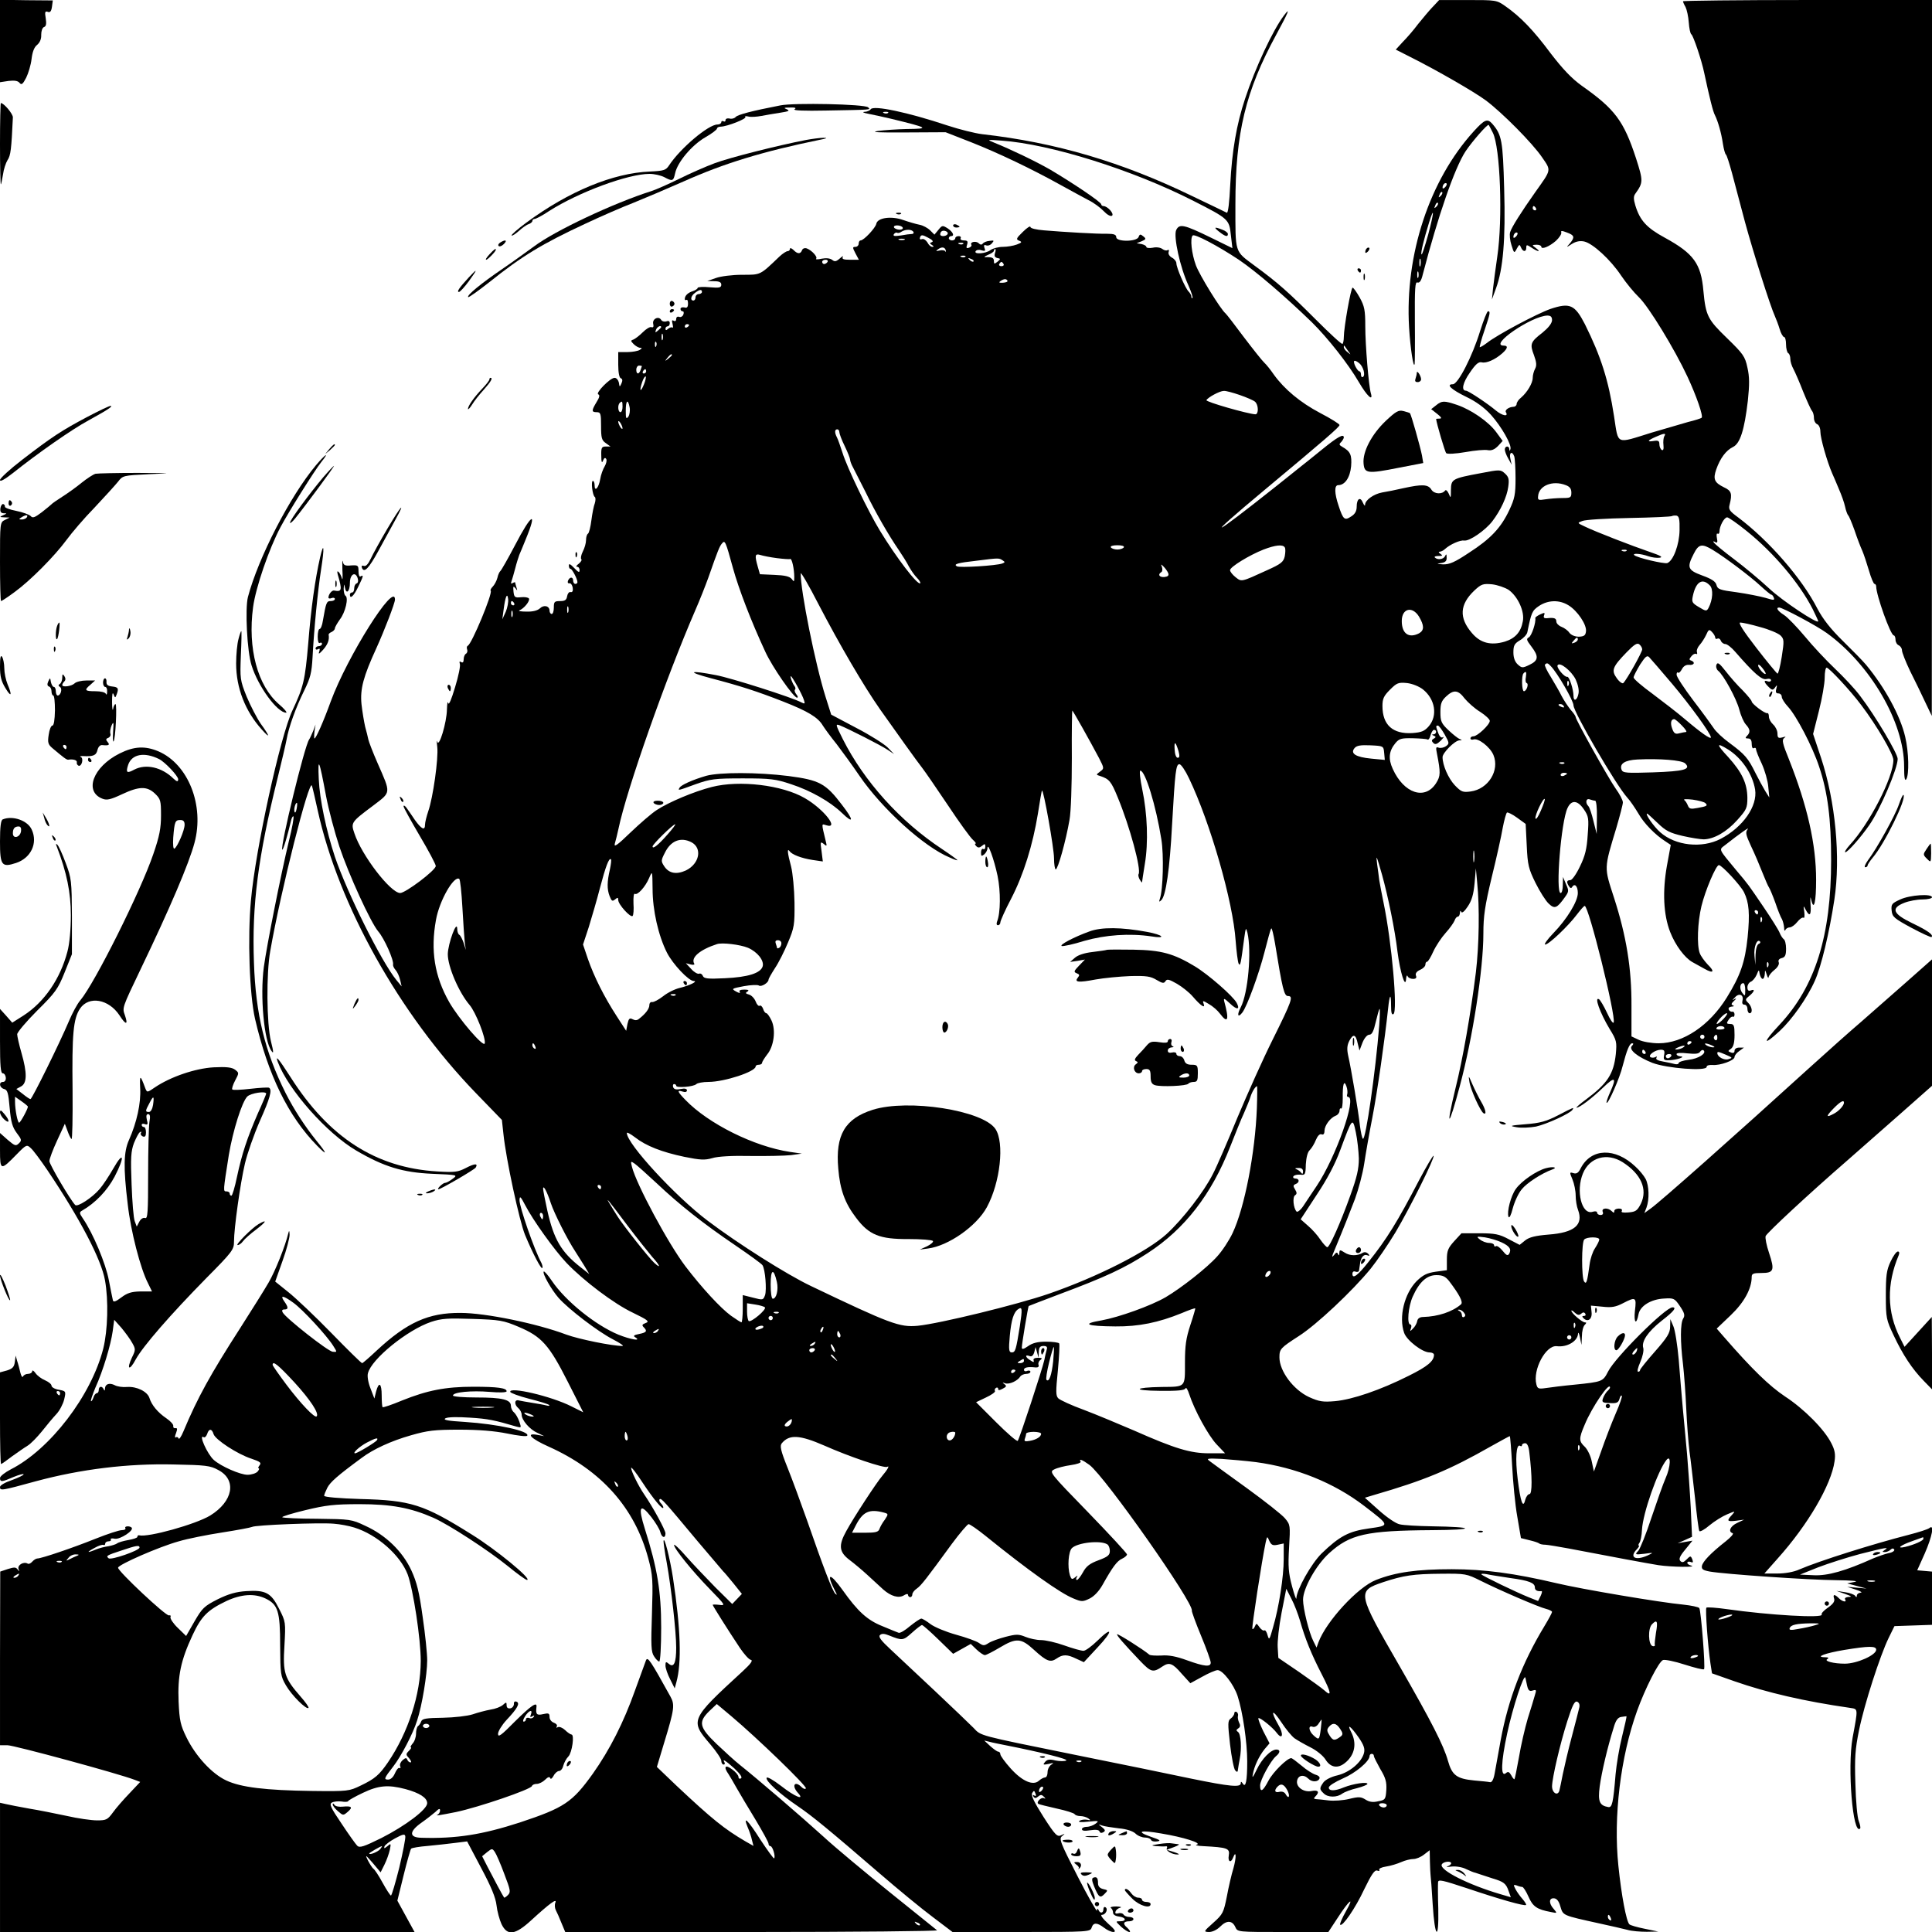 <?xml version="1.0" standalone="no"?>
<!DOCTYPE svg PUBLIC "-//W3C//DTD SVG 20010904//EN"
 "http://www.w3.org/TR/2001/REC-SVG-20010904/DTD/svg10.dtd">
<svg version="1.0" xmlns="http://www.w3.org/2000/svg"
 width="900pt" height="900pt" viewBox="0 0 900 900"
 preserveAspectRatio="xMidYMid meet">
<g transform="translate(0,900) scale(0.1,-0.1)"
fill="#000000" stroke="none">
<path d="M0 8809 l0 -192 40 6 c27 3 43 1 51 -9 9 -11 15 -7 31 24 10 20 22
60 25 87 4 33 12 55 26 66 13 11 20 28 19 47 0 17 5 33 13 36 10 3 12 15 8 41
-5 29 -3 34 9 30 11 -5 17 2 20 23 l4 30 -123 1 -123 2 0 -192z"/>
<path d="M6674 8968 c-17 -18 -47 -54 -68 -80 -20 -27 -52 -64 -71 -83 l-33
-36 67 -34 c124 -62 299 -163 353 -203 76 -57 216 -198 261 -264 44 -64 45
-56 -31 -163 -65 -92 -110 -163 -117 -186 -4 -12 -1 -40 6 -61 12 -39 13 -39
25 -16 11 20 13 21 19 6 9 -22 25 -23 25 -2 0 15 2 15 25 0 30 -20 46 -21 19
-1 -19 14 -18 14 4 15 12 0 22 -4 22 -9 0 -15 37 0 68 27 16 15 27 32 25 39
-3 9 3 9 26 0 36 -13 38 -22 14 -51 -18 -20 -18 -20 10 -2 19 12 38 15 57 11
40 -9 123 -85 172 -159 23 -34 60 -79 83 -101 45 -43 166 -241 226 -370 42
-90 74 -183 66 -191 -3 -3 -31 -12 -64 -20 -32 -9 -107 -31 -168 -49 -171 -53
-155 -60 -176 75 -26 170 -61 279 -136 430 -47 91 -70 101 -160 71 -63 -22
-251 -122 -297 -159 -16 -12 -31 -21 -33 -19 -1 2 8 37 22 77 27 80 29 90 17
90 -5 0 -21 -42 -37 -92 -36 -118 -103 -248 -127 -248 -34 0 -7 -25 63 -59 46
-22 84 -50 115 -84 49 -55 98 -141 90 -160 -3 -9 -5 -8 -5 1 -1 17 -21 15 -21
-2 0 -7 7 -27 16 -42 l16 -29 -6 28 c-7 29 8 38 18 11 3 -9 6 -55 6 -102 0
-75 -4 -95 -29 -148 -39 -83 -87 -134 -188 -199 -66 -44 -91 -55 -121 -54 -30
2 -32 3 -9 6 20 3 27 10 26 26 0 16 -2 18 -7 7 -7 -16 -35 -20 -48 -7 -4 4 4
7 17 7 19 0 21 2 9 10 -9 6 -10 10 -3 10 6 0 18 6 25 13 23 21 70 42 89 39 24
-4 98 47 131 90 39 51 68 114 74 160 5 36 2 46 -15 62 -21 19 -24 19 -112 2
-135 -25 -139 -28 -140 -78 0 -39 -1 -41 -10 -18 -6 13 -13 20 -17 15 -14 -19
-51 -17 -64 4 -15 25 -43 26 -130 7 -35 -8 -79 -17 -99 -20 -39 -7 -79 -35
-80 -57 0 -8 -4 -4 -10 9 -12 30 -29 19 -29 -18 0 -21 -8 -35 -26 -46 -30 -20
-37 -15 -58 49 -20 59 -21 97 -2 97 31 0 55 35 60 88 4 53 -3 69 -42 91 -14 8
-15 12 -4 22 6 7 12 17 12 21 0 19 -28 4 -104 -58 -44 -36 -88 -71 -96 -77 -8
-7 -58 -46 -110 -88 -316 -251 -350 -264 -60 -22 282 235 350 294 350 303 0 5
-40 30 -90 56 -93 49 -167 111 -216 179 -15 22 -35 47 -44 55 -9 8 -52 62 -96
120 -43 58 -81 107 -85 110 -23 19 -121 178 -138 224 -20 54 -28 126 -15 139
9 9 117 -48 215 -113 81 -55 214 -169 340 -291 73 -72 169 -193 219 -279 38
-65 68 -93 56 -52 -10 33 -26 224 -26 312 0 76 -4 94 -26 134 -14 25 -29 46
-33 46 -8 0 -41 -186 -41 -231 0 -14 -3 -28 -6 -31 -3 -4 -60 49 -127 116
-124 124 -174 169 -282 248 -95 71 -90 54 -90 287 0 331 47 526 190 789 57
105 68 132 37 91 -52 -68 -135 -246 -182 -389 -40 -120 -61 -244 -69 -400 -4
-84 -10 -133 -16 -131 -5 3 -77 37 -160 77 -328 159 -635 250 -980 289 -33 4
-105 22 -160 40 -186 62 -347 96 -359 76 -4 -6 -17 -12 -29 -12 -12 -1 -4 -5
18 -9 22 -4 69 -15 105 -23 177 -43 183 -47 74 -48 -43 -1 -104 -5 -134 -9
-38 -6 2 -8 130 -7 l185 1 120 -47 c124 -49 280 -123 420 -201 44 -24 100 -55
125 -68 25 -12 57 -36 72 -52 15 -16 31 -25 38 -21 12 8 -20 45 -40 45 -5 0
-10 4 -10 8 0 11 -135 101 -238 162 -70 40 -185 95 -262 126 -34 14 -33 14 35
9 228 -16 613 -137 895 -281 165 -84 166 -86 174 -160 l7 -60 -98 48 c-129 63
-149 67 -164 36 -13 -30 18 -173 57 -257 13 -30 22 -56 19 -59 -3 -3 -5 0 -5
6 0 6 -6 17 -13 24 -16 16 -57 111 -57 132 0 8 -9 20 -21 26 -12 7 -18 18 -15
26 3 9 1 12 -5 9 -5 -4 -16 -1 -24 5 -9 7 -28 10 -45 6 -17 -3 -30 -1 -30 4 0
5 -10 10 -22 13 l-23 4 23 9 c21 9 22 12 8 23 -13 11 -17 11 -22 -3 -9 -23
-104 -23 -104 -1 0 12 -11 16 -42 16 -48 -1 -200 8 -295 16 -36 3 -63 9 -63
16 0 6 -16 -4 -35 -23 -31 -30 -33 -35 -18 -41 15 -6 14 -9 -10 -18 -16 -6
-45 -11 -66 -11 -20 0 -46 -7 -57 -15 -22 -17 -79 -21 -69 -5 4 6 16 8 27 4
17 -5 20 -3 14 11 -4 12 -2 16 8 12 8 -3 20 1 27 10 11 13 10 14 -11 11 -14
-1 -28 -7 -32 -13 -5 -6 -11 -6 -19 2 -12 12 -42 6 -34 -7 3 -4 -2 -11 -11
-14 -12 -4 -14 -1 -9 14 5 16 2 20 -15 20 -12 0 -18 5 -15 10 3 6 -1 10 -9 10
-9 0 -16 -4 -16 -10 0 -5 -7 -10 -15 -10 -8 0 -15 5 -15 10 0 6 5 10 10 10 18
0 10 19 -15 36 -24 15 -26 15 -43 -6 l-19 -23 -20 20 c-11 11 -33 23 -49 26
-16 3 -50 13 -76 22 -56 20 -121 11 -126 -18 -4 -19 -58 -77 -73 -77 -5 0 -9
-7 -9 -15 0 -8 -7 -15 -15 -15 -14 0 -14 -3 0 -30 l16 -30 -41 0 c-30 0 -39 3
-34 13 4 6 -2 4 -14 -7 -17 -15 -24 -16 -36 -6 -10 7 -27 9 -48 5 -18 -4 -30
-4 -26 0 8 8 -20 39 -44 48 -9 3 -19 0 -22 -9 -7 -18 -21 -18 -40 2 -9 8 -16
11 -16 5 0 -6 -5 -11 -11 -11 -6 0 -23 -11 -38 -25 -92 -88 -86 -85 -174 -85
-46 0 -100 -7 -122 -15 l-40 -14 33 -1 c23 0 32 -5 32 -16 0 -14 -9 -16 -55
-12 -30 3 -55 1 -55 -3 0 -4 -10 -11 -22 -15 -23 -7 -38 -21 -38 -37 0 -5 3
-6 8 -4 4 3 7 -5 7 -17 0 -17 -5 -22 -17 -18 -10 2 -18 -1 -18 -7 0 -6 4 -11
10 -11 5 0 7 -7 3 -16 -3 -8 -12 -13 -19 -10 -8 3 -14 -1 -14 -10 0 -9 -5 -12
-12 -8 -8 5 -9 0 -5 -15 3 -13 3 -20 0 -17 -4 3 -12 1 -20 -5 -9 -9 -13 -8
-13 0 0 6 5 11 10 11 6 0 10 7 10 15 0 9 -6 12 -16 8 -9 -3 -20 0 -24 7 -12
20 -43 4 -37 -19 3 -13 0 -18 -8 -15 -7 3 -25 -8 -41 -24 -16 -16 -36 -31 -44
-34 -13 -4 -12 -7 2 -21 9 -9 23 -17 30 -17 10 0 9 -3 -2 -10 -8 -5 -34 -10
-57 -10 l-43 0 0 -59 c0 -37 5 -61 12 -63 8 -3 9 -11 3 -24 -8 -18 -9 -18 -12
4 -3 12 -11 22 -20 22 -21 0 -91 -72 -76 -77 8 -3 6 -14 -8 -36 -24 -40 -24
-47 1 -47 18 0 20 -7 20 -64 0 -56 3 -67 22 -80 l22 -16 -22 0 c-19 0 -22 -5
-21 -42 0 -31 3 -37 8 -24 5 13 10 16 15 8 4 -6 0 -22 -7 -34 -8 -13 -18 -40
-21 -60 -7 -41 -26 -61 -26 -29 0 12 -4 21 -8 21 -10 0 -2 -69 9 -75 4 -3 4
-16 0 -29 -5 -12 -12 -48 -16 -79 -4 -32 -11 -60 -16 -63 -5 -3 -9 -16 -9 -30
0 -14 -7 -38 -15 -53 -8 -16 -11 -32 -7 -36 4 -3 -2 -13 -12 -21 -11 -8 -14
-14 -8 -14 7 0 12 -7 12 -16 0 -13 -6 -10 -25 10 -18 19 -25 22 -25 12 0 -9 3
-16 8 -16 7 0 32 -47 32 -62 0 -4 -4 -8 -10 -8 -5 0 -10 7 -10 15 0 19 -16 19
-24 0 -3 -8 0 -14 7 -12 6 1 13 -8 15 -21 2 -14 -1 -22 -10 -20 -7 2 -14 -7
-16 -19 -3 -18 -10 -23 -33 -23 -26 0 -29 -3 -29 -30 0 -16 -4 -30 -10 -30 -5
0 -10 7 -10 15 0 23 -27 29 -45 11 -11 -10 -33 -16 -63 -15 -26 0 -40 3 -32 6
22 9 50 44 44 55 -3 5 -20 8 -37 6 -29 -3 -32 0 -35 27 -2 24 -1 27 9 15 9
-13 10 -12 5 3 -3 10 -6 21 -6 23 0 3 -5 2 -12 -2 -7 -5 -9 -2 -5 9 3 9 11 35
17 59 6 24 15 52 19 63 5 11 18 43 29 70 58 140 29 125 -49 -25 -33 -63 -64
-117 -68 -120 -4 -3 -11 -17 -14 -32 -4 -15 -14 -33 -22 -41 -8 -8 -12 -17 -9
-19 10 -11 -89 -250 -107 -256 -4 -2 -6 -9 -3 -17 3 -7 1 -16 -5 -20 -6 -3
-11 -15 -11 -26 0 -13 -4 -18 -12 -13 -7 5 -9 2 -6 -8 4 -8 -6 -57 -22 -109
-17 -57 -29 -86 -32 -74 -3 11 -5 -2 -6 -30 -1 -61 -37 -180 -45 -150 -3 11
-3 0 0 -25 6 -53 -20 -237 -42 -299 -8 -24 -15 -52 -15 -62 0 -30 -16 -22 -47
21 -15 23 -33 48 -40 58 -7 9 -13 12 -13 6 0 -6 34 -67 75 -137 41 -69 75
-133 75 -141 0 -20 -141 -126 -166 -126 -45 1 -179 175 -213 278 -17 50 -16
52 87 129 85 65 84 54 21 198 -22 50 -41 100 -43 110 -2 11 -9 38 -15 60 -5
22 -13 69 -17 105 -7 71 9 129 69 260 39 86 87 211 87 227 0 88 -222 -265
-299 -474 -34 -94 -69 -173 -76 -173 -2 0 -2 15 0 33 l5 32 -11 -30 c-7 -16
-15 -34 -19 -40 -21 -28 -136 -502 -125 -513 4 -4 26 71 40 132 3 15 9 26 12
23 3 -4 -6 -55 -21 -114 -39 -163 -103 -486 -117 -588 -18 -136 1 -345 36
-391 10 -15 10 -5 -3 46 -20 82 -22 315 -3 420 49 282 182 806 194 770 3 -8
15 -60 27 -115 97 -441 379 -946 735 -1315 l123 -127 7 -64 c12 -119 75 -409
101 -472 37 -89 75 -160 80 -154 3 3 1 13 -4 24 -34 63 -102 260 -102 292 1
22 5 18 27 -24 35 -68 136 -209 192 -268 79 -83 222 -191 309 -232 70 -34 79
-41 60 -48 -16 -6 -19 -10 -10 -19 19 -19 14 -25 -20 -32 -26 -5 -30 -9 -18
-16 30 -19 -23 -10 -80 13 -108 45 -246 157 -309 250 -18 27 -35 46 -38 44 -8
-8 35 -84 69 -123 46 -52 183 -157 253 -193 33 -17 53 -31 45 -31 -49 0 -205
32 -262 53 -135 51 -375 101 -493 101 -149 1 -249 -44 -391 -176 -34 -32 -64
-58 -67 -58 -4 0 -68 63 -144 141 -76 78 -166 163 -200 190 l-61 49 34 96 c19
52 33 107 33 122 -1 21 -2 22 -6 7 -14 -59 -61 -177 -92 -230 -19 -33 -78
-127 -131 -210 -139 -216 -200 -326 -266 -484 -10 -24 -20 -38 -22 -32 -2 6
-8 9 -13 5 -5 -3 -5 6 1 20 7 19 6 25 -3 23 -7 -1 -11 3 -10 10 2 7 -13 23
-32 36 -40 27 -69 62 -79 95 -10 30 -59 54 -104 51 -21 -2 -46 2 -57 8 -25 13
-45 6 -46 -15 0 -11 -2 -12 -6 -4 -7 17 -23 15 -23 -3 0 -8 -4 -15 -9 -15 -5
0 -13 -9 -16 -21 -4 -11 -9 -18 -11 -16 -3 2 7 30 20 62 36 79 72 200 81 264
l7 53 34 -38 c18 -22 41 -53 50 -70 16 -28 16 -33 -1 -67 -27 -57 -12 -65 17
-10 34 62 162 209 329 379 122 123 129 133 129 170 0 62 29 270 51 364 11 47
42 135 69 197 48 107 59 147 43 156 -5 2 -43 0 -86 -5 -44 -5 -82 -7 -85 -3
-3 3 3 22 13 41 19 36 19 36 0 51 -15 11 -40 14 -100 11 -86 -5 -200 -44 -273
-93 -36 -25 -37 -25 -45 -5 -24 65 -27 65 -24 0 4 -69 -16 -159 -52 -240 -25
-55 -27 -127 -6 -300 14 -125 59 -300 95 -369 l18 -37 -54 0 c-42 -1 -61 -7
-89 -28 -25 -19 -36 -23 -39 -14 -2 7 -10 49 -19 94 -14 77 -74 220 -121 288
-17 25 -17 29 -3 37 61 35 116 92 151 158 48 92 43 124 -6 38 -20 -35 -49 -79
-64 -96 -34 -40 -104 -86 -114 -74 -23 24 -120 189 -120 204 0 10 16 53 36 96
l36 78 12 -32 c6 -17 14 -35 19 -39 4 -4 6 98 5 227 -3 262 3 333 35 381 41
60 133 44 183 -31 30 -47 42 -47 26 -1 -13 36 -14 33 73 215 136 283 226 494
251 589 47 174 -29 366 -168 426 -62 26 -113 24 -181 -10 -124 -62 -167 -178
-79 -211 20 -8 39 -3 90 21 81 38 117 38 154 3 26 -25 28 -33 28 -101 0 -60
-7 -97 -36 -181 -58 -171 -272 -600 -340 -681 -14 -16 -37 -59 -53 -97 -44
-104 -172 -363 -179 -363 -4 0 -20 11 -36 24 l-30 23 22 12 c28 15 29 62 2
156 -11 38 -20 78 -20 87 0 9 42 59 93 110 85 84 97 101 128 178 l34 85 0 175
c-1 167 -2 178 -29 250 -15 41 -33 80 -39 85 -7 7 -8 4 -2 -10 46 -120 65
-213 65 -318 0 -67 -6 -133 -16 -170 -33 -126 -107 -235 -205 -298 l-52 -33
-28 32 -29 32 0 -150 c0 -116 3 -150 13 -150 7 0 13 -9 14 -20 1 -11 -4 -20
-13 -20 -21 0 -17 -27 5 -33 16 -4 20 -18 26 -88 6 -67 13 -90 33 -117 23 -30
24 -35 10 -48 -14 -14 -19 -12 -52 16 l-36 32 0 -81 c0 -95 3 -95 79 -17 43
44 46 45 64 28 11 -9 45 -55 77 -102 152 -226 252 -417 269 -514 17 -94 13
-233 -8 -318 -56 -220 -248 -470 -431 -563 -27 -14 -50 -32 -50 -40 0 -20 9
-19 64 5 25 10 46 16 46 12 0 -4 -25 -16 -55 -27 -30 -10 -55 -24 -55 -32 0
-18 4 -18 168 27 208 56 426 83 640 78 150 -3 171 -5 209 -26 87 -46 69 -146
-38 -212 -68 -41 -290 -103 -331 -92 -5 1 -8 -2 -8 -7 0 -5 -19 -11 -42 -15
-23 -4 -47 -11 -53 -16 -5 -4 -24 -10 -40 -13 -17 -2 -43 -9 -58 -15 -43 -18
-46 -14 -7 7 19 11 38 17 42 14 5 -2 8 1 8 6 0 6 7 11 16 11 8 0 13 4 10 9 -3
4 6 6 19 3 25 -4 91 39 78 52 -10 9 -35 7 -29 -3 3 -5 -4 -9 -17 -9 -12 0 -67
-18 -122 -40 -107 -43 -252 -92 -271 -92 -6 0 -17 -7 -24 -15 -7 -8 -16 -12
-21 -9 -18 11 -48 -6 -43 -24 5 -13 4 -14 -4 -3 -8 11 -16 11 -45 2 l-36 -12
-1 -405 0 -404 35 0 c30 0 517 -132 592 -161 l26 -10 -49 -52 c-28 -29 -63
-69 -78 -90 -25 -34 -31 -37 -74 -37 -26 0 -90 9 -142 21 -52 11 -131 27 -175
34 -44 8 -92 17 -108 21 l-27 6 0 -301 0 -301 965 0 966 0 -40 73 -40 73 29
118 c16 65 32 121 35 124 3 4 39 10 78 13 40 4 97 10 127 14 l56 7 65 -123
c47 -88 68 -139 72 -175 3 -28 14 -67 23 -87 27 -56 63 -52 139 18 85 78 121
104 112 82 -4 -10 -3 -25 2 -35 5 -9 17 -36 26 -59 l18 -43 871 0 c478 0 866
4 861 8 -6 5 -104 84 -220 177 -115 93 -255 209 -310 260 -98 89 -305 267
-388 333 -23 18 -72 63 -109 98 -81 78 -86 102 -34 153 l35 33 68 -57 c120
-101 353 -326 347 -336 -3 -5 -12 -2 -20 6 -32 32 -48 7 -17 -27 34 -37 -13
-19 -78 32 -38 29 -66 45 -68 38 -5 -15 63 -76 144 -131 68 -46 148 -112 380
-312 88 -76 201 -169 251 -206 l91 -69 321 0 c312 0 321 1 327 20 8 25 25 25
58 0 14 -11 33 -20 44 -20 13 1 7 11 -26 40 -25 23 -37 40 -28 40 18 0 30 27
17 35 -6 4 -10 -1 -10 -9 0 -19 -16 -21 -23 -3 -4 8 -6 7 -7 -3 0 -8 -41 63
-90 159 -82 160 -88 176 -72 188 15 13 15 13 -4 4 -19 -9 -27 -2 -83 85 -43
68 -59 100 -53 111 8 13 10 13 15 -1 5 -11 3 -15 -5 -10 -7 4 -8 3 -4 -5 6 -9
11 -9 22 0 12 10 17 9 27 -1 8 -8 8 -11 1 -7 -13 8 -39 -19 -27 -26 4 -3 43
-12 86 -22 42 -9 80 -21 83 -26 3 -5 15 -9 27 -9 12 0 29 -5 37 -11 12 -9 11
-10 -6 -6 -12 2 -28 0 -35 -5 -9 -6 4 -8 40 -4 49 5 52 4 35 -9 -10 -8 -29
-15 -41 -15 -13 0 -23 -5 -23 -11 0 -8 13 -9 39 -5 26 4 41 2 43 -6 3 -7 9 -8
18 -3 10 6 9 11 -6 23 -19 14 -19 15 0 8 11 -4 45 -9 77 -13 36 -3 66 -13 78
-24 11 -11 31 -19 45 -19 13 0 26 -5 28 -11 2 -6 15 -9 28 -7 20 3 14 7 -30
22 -71 25 -48 32 49 15 103 -17 192 -45 166 -52 -11 -2 3 -6 30 -7 113 -6 125
-10 119 -44 -5 -29 10 -36 20 -10 15 39 16 2 2 -48 -9 -29 -23 -89 -31 -133
-15 -74 -18 -82 -63 -122 -46 -41 -46 -42 -20 -43 16 0 37 10 53 26 30 30 56
28 70 -4 10 -22 12 -22 221 -22 l212 0 42 64 c55 85 82 107 40 33 -18 -32 -30
-60 -27 -63 10 -11 70 75 112 165 34 70 49 92 61 87 8 -3 12 -2 9 4 -3 5 11
12 32 15 21 3 53 13 71 21 18 8 43 14 56 14 13 0 35 9 50 21 l26 20 1 -53 c1
-29 2 -57 3 -63 1 -5 6 -67 10 -137 10 -158 29 -173 26 -20 -2 59 -2 115 -1
124 1 14 19 10 134 -28 151 -51 270 -85 276 -78 2 2 -5 14 -16 27 -11 12 -26
33 -33 46 -11 21 -10 23 5 18 9 -4 21 -7 26 -7 5 0 18 -20 29 -45 20 -46 39
-60 105 -72 29 -6 30 -6 13 14 -24 26 -23 52 1 50 13 -1 23 -13 30 -39 13 -42
9 -40 181 -78 52 -11 111 -25 131 -30 20 -6 61 -9 90 -9 l54 1 -63 13 c-35 7
-67 16 -72 21 -14 14 -37 135 -51 272 -24 229 10 508 87 722 37 103 101 230
121 237 9 3 54 -6 100 -21 47 -15 87 -25 91 -22 7 7 -14 271 -22 285 -4 5 -37
12 -74 16 -107 10 -475 72 -592 100 -195 46 -336 65 -487 65 -162 0 -262 -14
-353 -50 -85 -33 -232 -193 -268 -290 l-9 -25 -15 30 c-20 39 -48 152 -48 193
0 53 62 163 122 217 97 88 173 105 478 107 207 1 206 15 -2 18 -64 1 -131 5
-147 9 -18 3 -60 32 -97 65 l-66 59 43 13 c234 68 349 115 547 228 45 25 83
46 85 46 2 0 7 -62 11 -137 4 -76 14 -183 24 -238 l17 -100 40 -10 c22 -5 42
-12 45 -15 3 -3 16 -6 30 -6 14 -1 61 -9 105 -17 208 -40 365 -69 420 -78 60
-9 185 -11 153 -2 -10 2 -18 8 -18 13 0 5 7 7 15 4 11 -5 13 -2 9 10 -8 20 -9
20 -29 0 -12 -12 -19 -14 -27 -6 -9 9 -3 23 22 53 l34 42 -35 -6 -34 -6 34 15
33 15 -6 137 c-4 75 -12 187 -17 247 -6 61 -14 157 -20 215 -5 58 -14 160 -19
227 -6 67 -17 137 -25 155 l-14 33 -1 -35 c0 -29 -13 -50 -70 -115 -39 -44
-70 -83 -70 -87 0 -5 -4 -8 -9 -8 -6 0 -1 20 10 45 11 25 17 54 14 65 -10 31
22 77 85 127 57 44 72 63 51 63 -33 0 -267 -233 -300 -299 -24 -47 -27 -48
-154 -61 -54 -5 -116 -13 -136 -16 -34 -5 -39 -3 -44 17 -18 68 44 184 95 178
48 -6 97 23 99 58 1 10 5 2 9 -17 l7 -35 2 40 c0 23 6 46 13 53 9 9 9 12 1 12
-13 0 -63 43 -63 54 0 4 7 0 16 -9 12 -11 20 -13 29 -5 9 8 15 8 20 0 3 -5 1
-10 -6 -10 -10 0 -10 -3 -2 -11 20 -20 41 -3 37 29 l-3 30 54 -5 c43 -5 62 -1
95 16 60 31 64 29 56 -35 -6 -57 7 -69 17 -15 8 38 58 69 119 72 45 3 49 1 74
-36 21 -31 24 -43 15 -57 -14 -22 -14 -107 -1 -213 5 -44 12 -136 15 -205 3
-69 10 -159 15 -200 6 -41 17 -140 26 -219 8 -80 17 -149 20 -153 3 -5 25 7
48 27 23 19 60 42 82 51 38 16 39 16 22 -3 -26 -28 -23 -32 20 -27 l37 5 -32
-15 c-33 -15 -44 -41 -22 -48 7 -2 -8 -19 -32 -38 -70 -55 -107 -94 -111 -115
-2 -15 5 -20 38 -26 69 -12 458 -39 587 -40 74 -1 108 -4 87 -8 l-35 -7 45
-12 45 -12 -45 4 -45 4 40 -13 c22 -7 32 -14 23 -14 -10 -1 -18 -7 -18 -13 0
-9 -3 -10 -8 -2 -4 6 -25 14 -47 17 l-40 6 40 -14 c29 -10 34 -14 17 -14 -13
-1 -20 -5 -17 -11 10 -16 -12 -12 -29 5 -20 20 -29 19 -22 -2 4 -13 -5 -25
-29 -42 -19 -13 -32 -27 -29 -32 11 -18 -245 -3 -441 25 -49 7 -93 10 -96 7
-6 -6 7 -181 19 -261 l7 -45 105 -37 c152 -53 324 -93 539 -124 37 -6 37 1 11
-139 -25 -140 1 -457 35 -423 3 3 0 18 -6 34 -7 16 -14 94 -16 174 -4 121 -1
162 17 250 24 119 98 348 138 430 l27 55 88 3 87 3 0 124 0 124 -34 3 -35 3
35 78 c35 80 46 139 22 119 -7 -6 -51 -20 -98 -32 -164 -42 -415 -121 -508
-161 -26 -12 -67 -19 -103 -19 l-60 0 62 70 c141 157 250 344 265 453 5 33 1
53 -15 84 -32 64 -127 160 -216 218 -73 49 -152 125 -285 278 l-33 38 65 62
c63 60 98 124 98 179 0 15 8 18 45 18 58 0 63 12 36 93 -12 35 -19 71 -16 79
6 15 198 194 379 351 56 49 167 147 249 219 l147 130 0 295 0 294 -122 -108
c-67 -59 -160 -141 -207 -182 -47 -40 -156 -137 -242 -215 -342 -311 -698
-627 -740 -656 l-29 -21 10 26 c14 38 12 102 -4 133 -8 15 -29 41 -48 58 -94
89 -205 86 -254 -7 -11 -23 -20 -28 -34 -24 -19 6 -19 4 -5 -29 8 -19 15 -53
15 -75 0 -22 5 -52 11 -67 26 -70 -17 -106 -137 -115 -61 -5 -90 -12 -109 -27
l-26 -21 -52 27 c-43 23 -64 27 -135 27 l-84 0 -34 -37 c-29 -32 -34 -45 -34
-87 l0 -48 -52 -7 c-41 -6 -59 -15 -89 -44 -57 -58 -84 -167 -58 -241 12 -35
85 -91 118 -91 12 0 21 -5 21 -11 0 -29 -29 -54 -118 -98 -131 -66 -263 -111
-343 -118 -57 -5 -74 -2 -121 19 -73 34 -138 121 -138 185 0 39 5 44 90 99 82
52 250 210 335 314 29 36 81 112 116 170 68 115 184 348 177 356 -3 2 -33 -49
-67 -113 -101 -194 -151 -275 -235 -380 -51 -65 -76 -83 -76 -57 0 10 6 14 15
10 8 -3 16 0 16 7 1 7 3 19 4 27 3 31 17 49 33 43 13 -5 14 -3 5 7 -7 7 -17 9
-25 4 -24 -15 -60 -15 -84 1 -22 14 -24 14 -25 -2 0 -12 -2 -13 -6 -5 -4 10
-9 9 -19 -5 -11 -13 -11 -8 2 22 53 128 68 168 96 240 16 44 36 118 43 165 7
47 24 144 38 215 23 118 58 364 73 505 7 69 14 77 14 16 0 -33 3 -45 11 -40
21 13 -8 337 -46 519 -8 39 -17 86 -20 105 -2 19 -7 53 -10 75 -6 48 -3 41 23
-50 28 -101 60 -256 72 -359 12 -94 37 -175 40 -126 1 14 4 19 7 13 2 -7 14
-13 25 -13 14 0 18 5 14 15 -4 10 3 20 19 27 14 6 25 17 25 25 0 7 3 13 8 13
4 0 17 21 29 48 12 26 38 65 57 86 20 22 38 48 42 58 3 10 10 18 15 18 5 0 9
8 10 18 0 10 3 12 6 4 3 -7 15 2 30 25 19 28 27 56 32 108 l6 70 6 -65 c12
-118 9 -294 -6 -420 -24 -192 -61 -404 -95 -540 -47 -193 -32 -186 20 10 60
223 110 545 110 711 0 82 7 129 39 263 22 89 45 193 51 229 7 37 16 69 20 72
4 2 25 -8 47 -24 l40 -29 5 -101 c4 -91 9 -109 41 -174 20 -40 47 -83 61 -96
28 -27 39 -22 76 30 18 25 19 30 5 60 l-14 34 -1 -37 c0 -21 -4 -38 -10 -38
-25 0 2 334 32 396 18 39 47 37 76 -6 22 -32 24 -42 18 -119 -4 -65 -12 -98
-36 -147 -17 -36 -37 -64 -45 -64 -17 0 -19 -9 -6 -29 6 -9 11 -10 15 -2 12
18 26 2 26 -29 0 -39 -51 -122 -114 -187 -28 -29 -45 -53 -38 -53 17 0 108 87
147 139 17 22 33 41 37 41 19 0 146 -513 135 -543 -3 -7 -17 14 -31 45 -15 32
-32 60 -37 63 -24 15 4 -63 49 -138 33 -53 34 -61 29 -117 -10 -93 -39 -137
-138 -211 -29 -21 -49 -39 -45 -39 14 0 71 43 124 94 56 54 64 48 32 -23 -11
-24 -18 -46 -16 -48 7 -8 62 117 75 172 19 73 32 105 44 105 7 0 7 -4 -1 -12
-17 -17 25 -51 95 -79 68 -26 253 -40 253 -19 0 7 11 10 28 9 35 -3 102 21
102 37 0 7 10 20 22 28 l22 16 -22 0 c-13 0 -22 -6 -22 -15 0 -9 -6 -12 -16
-8 -16 6 -16 7 0 18 11 9 16 28 16 64 0 44 -3 51 -20 51 -17 0 -19 3 -8 19 7
11 16 17 20 15 4 -3 8 2 8 10 0 9 -5 15 -11 13 -6 -1 -14 4 -16 11 -3 6 3 12
14 13 10 0 13 3 5 6 -9 3 -7 9 6 21 11 10 12 13 2 8 -12 -8 -12 -6 2 8 19 22
42 12 35 -15 -3 -12 0 -19 9 -19 8 0 14 -9 14 -20 0 -11 5 -20 10 -20 16 0 12
30 -6 48 -15 15 -15 17 5 33 24 20 28 34 6 25 -10 -4 -15 1 -15 15 0 11 7 22
16 26 8 3 20 17 27 32 10 25 11 26 14 4 3 -13 9 -23 14 -23 5 0 9 10 10 23 1
21 1 21 9 -3 4 -14 8 -19 9 -11 1 7 13 22 27 33 15 12 23 26 20 35 -4 9 1 17
14 20 16 4 20 14 20 44 0 21 -5 41 -11 44 -5 4 -14 17 -19 30 -5 13 -39 67
-75 120 -73 107 -67 100 -127 171 -83 100 -81 95 -55 115 75 59 120 90 108 76
-11 -14 -9 -25 16 -79 17 -35 40 -90 53 -123 13 -33 27 -65 31 -70 4 -6 17
-37 29 -70 11 -33 25 -68 31 -77 5 -10 9 -28 10 -40 0 -13 3 -17 6 -10 2 6 12
12 20 12 8 0 24 11 35 25 11 14 24 23 29 20 5 -4 6 9 4 27 -5 30 -4 31 6 11
19 -36 27 -27 23 25 -2 36 -1 40 4 17 12 -49 22 -6 22 96 0 167 -41 346 -127
563 -30 73 -33 90 -22 98 10 7 8 8 -8 3 -19 -5 -23 -2 -23 18 0 13 -9 32 -20
42 -11 10 -20 26 -20 37 0 10 -3 17 -7 16 -11 -4 -73 44 -73 54 0 5 -19 28
-42 52 -24 23 -59 63 -79 89 -29 37 -38 44 -43 31 -4 -9 0 -22 7 -28 26 -20
86 -131 99 -181 7 -28 21 -59 30 -69 21 -23 23 -37 6 -54 -9 -9 -8 -12 5 -12
12 0 17 -8 17 -26 0 -14 4 -23 10 -19 6 3 10 1 10 -5 0 -6 12 -37 27 -68 14
-31 28 -79 30 -106 l5 -51 -19 30 c-10 17 -31 55 -46 85 -34 69 -49 86 -119
138 -32 23 -66 55 -75 70 -10 15 -52 73 -95 129 -43 57 -78 110 -78 120 0 9 3
13 7 10 3 -4 11 3 18 16 7 14 19 21 33 20 23 -3 31 12 10 20 -10 3 -10 7 1 20
7 9 17 14 22 11 5 -3 6 1 4 8 -3 8 3 23 12 33 10 11 24 33 31 48 11 25 14 27
27 13 8 -8 15 -20 15 -26 0 -6 5 -8 10 -5 6 3 13 -1 16 -9 3 -9 13 -16 21 -16
8 0 29 -16 46 -36 88 -101 124 -133 146 -127 12 3 21 1 21 -6 0 -5 -7 -8 -15
-5 -20 8 -19 -3 2 -24 19 -19 22 -19 35 0 6 9 7 6 3 -9 -5 -17 -2 -23 9 -23 9
0 16 -7 16 -16 0 -8 13 -29 29 -46 39 -42 114 -185 145 -279 40 -119 56 -244
56 -435 0 -354 -74 -589 -240 -767 -80 -85 -79 -103 0 -30 57 53 128 153 164
234 30 66 68 226 91 378 30 198 5 458 -62 661 l-37 111 27 107 c15 59 27 128
27 155 0 26 4 47 9 47 11 0 111 -107 161 -174 73 -96 150 -229 150 -256 0 -81
-112 -298 -204 -397 -16 -18 -25 -33 -20 -33 11 0 72 69 112 127 50 71 132
263 132 308 0 25 -105 202 -174 292 -24 33 -78 90 -118 128 -41 39 -104 106
-140 150 -37 44 -80 89 -97 100 -30 19 -40 35 -23 35 16 0 177 -86 222 -119
203 -147 360 -416 360 -620 0 -53 3 -71 10 -61 14 22 12 126 -5 198 -23 99
-95 230 -182 335 -15 18 -64 68 -109 112 -57 56 -92 101 -118 150 -72 141
-226 317 -368 424 -41 30 -47 38 -41 60 13 51 9 65 -26 81 -45 22 -52 38 -36
84 18 51 45 88 78 104 33 16 53 79 69 215 8 77 8 111 -2 155 -11 52 -20 64
-95 137 -90 87 -99 104 -110 220 -11 127 -45 174 -180 248 -85 46 -116 81
-137 150 -9 30 -9 43 0 55 37 52 37 59 3 165 -57 174 -98 229 -253 338 -47 34
-87 76 -144 150 -81 109 -141 171 -211 220 -41 29 -44 29 -175 29 l-134 0 -30
-32z m-2537 -494 c-3 -3 -12 -4 -19 -1 -8 3 -5 6 6 6 11 1 17 -2 13 -5z m3018
-444 c3 -5 1 -10 -4 -10 -6 0 -11 5 -11 10 0 6 2 10 4 10 3 0 8 -4 11 -10z
m-2950 -90 c3 -5 -3 -10 -14 -10 -11 0 -23 5 -26 10 -3 6 3 10 14 10 11 0 23
-4 26 -10z m50 -20 c3 -5 0 -10 -7 -10 -7 0 -31 -3 -52 -7 -29 -4 -37 -3 -32
6 4 6 11 9 15 7 4 -3 13 -1 21 5 20 12 47 11 55 -1z m159 -11 c-7 -11 -34 -12
-34 -1 0 14 11 21 26 15 8 -3 11 -9 8 -14z m2648 -11 c-7 -7 -12 -8 -12 -2 0
14 12 26 19 19 2 -3 -1 -11 -7 -17z m-2721 -26 c-11 -4 -11 -6 0 -13 10 -6 10
-9 2 -9 -7 0 -17 9 -23 21 -7 11 -18 18 -25 15 -9 -3 -12 0 -9 9 5 12 11 12
37 -2 20 -10 27 -18 18 -21z m-128 11 c-7 -2 -19 -2 -25 0 -7 3 -2 5 12 5 14
0 19 -2 13 -5z m274 -19 c-3 -3 -12 -4 -19 -1 -8 3 -5 6 6 6 11 1 17 -2 13 -5z
m-81 -32 c1 -7 0 -8 -2 -3 -3 5 -15 7 -27 4 -18 -4 -19 -3 -7 6 18 13 33 10
36 -7z m229 -11 c-4 -13 -1 -20 11 -23 16 -3 16 -4 1 -17 -15 -12 -17 -11 -17
3 0 15 -8 19 -40 18 -8 -1 -3 4 13 11 15 6 27 14 27 19 0 4 3 8 6 8 3 0 3 -9
-1 -19z m-138 -17 c-3 -3 -12 -4 -19 -1 -8 3 -5 6 6 6 11 1 17 -2 13 -5z m38
-22 c-3 -3 -11 0 -18 7 -9 10 -8 11 6 5 10 -3 15 -9 12 -12z m-680 -2 c-3 -5
-10 -10 -16 -10 -5 0 -9 5 -9 10 0 6 7 10 16 10 8 0 12 -4 9 -10z m820 -10 c3
-5 -1 -10 -10 -10 -9 0 -13 5 -10 10 3 6 8 10 10 10 2 0 7 -4 10 -10z m18 -77
c3 -5 -6 -9 -20 -10 -19 -1 -22 1 -12 8 17 11 26 11 32 2z m-1423 -53 c0 -5
-7 -10 -15 -10 -8 0 -15 -7 -15 -15 0 -8 -4 -15 -10 -15 -16 0 -12 22 8 36 21
16 32 17 32 4z m3960 -132 c-1 -15 -17 -35 -45 -58 -56 -43 -59 -53 -39 -105
12 -33 13 -48 5 -63 -6 -11 -11 -30 -11 -42 0 -25 -26 -68 -54 -92 -12 -9 -21
-23 -21 -30 0 -7 -7 -13 -15 -13 -21 -1 -41 -15 -35 -25 14 -23 -17 -17 -47 8
-38 32 -128 92 -139 92 -23 0 -15 37 18 84 27 40 41 52 56 48 21 -5 61 12 95
42 26 23 28 36 7 36 -72 0 129 138 203 140 16 0 22 -6 22 -22z m-4020 -22 c0
-3 -4 -8 -10 -11 -5 -3 -10 -1 -10 4 0 6 5 11 10 11 6 0 10 -2 10 -4z m-130
-10 c0 -2 -7 -9 -15 -16 -13 -11 -14 -10 -9 4 5 14 24 23 24 12z m7 -58 c-3
-7 -5 -2 -5 12 0 14 2 19 5 13 2 -7 2 -19 0 -25z m-30 -30 c-3 -8 -6 -5 -6 6
-1 11 2 17 5 13 3 -3 4 -12 1 -19z m3223 -23 c14 -19 14 -19 -2 -6 -10 7 -18
18 -18 24 0 6 1 8 3 6 1 -2 9 -13 17 -24z m-3150 -19 c0 -2 -8 -10 -17 -17
-16 -13 -17 -12 -4 4 13 16 21 21 21 13z m3202 -38 c19 -16 30 -56 17 -64 -5
-3 -9 2 -9 10 0 9 -3 16 -7 16 -5 0 -13 11 -20 25 -12 27 -5 32 19 13z m-3342
-14 c0 -1 -3 -9 -6 -18 -8 -22 -20 -20 -20 2 0 10 6 19 13 19 7 0 13 -1 13 -3z
m20 -24 c0 -5 -5 -10 -11 -10 -5 0 -7 5 -4 10 3 6 8 10 11 10 2 0 4 -4 4 -10z
m-10 -60 c-16 -40 -23 -33 -9 9 6 18 14 30 17 27 2 -3 -1 -19 -8 -36z m2775
-50 c32 -11 64 -25 71 -31 17 -14 18 -59 2 -59 -36 2 -232 58 -228 66 7 13 62
43 81 43 9 1 42 -8 74 -19z m-2875 -55 c0 -14 -4 -25 -10 -25 -11 0 -14 33 -3
43 11 11 13 8 13 -18z m33 -2 c3 -15 0 -35 -6 -44 -10 -13 -12 -8 -12 27 0 49
10 58 18 17z m-33 -98 c0 -5 -5 -3 -10 5 -5 8 -10 20 -10 25 0 6 5 3 10 -5 5
-8 10 -19 10 -25z m1010 -18 c0 -7 11 -37 25 -65 14 -29 25 -57 25 -63 0 -6 6
-23 14 -37 8 -15 33 -65 57 -112 47 -97 109 -204 155 -271 17 -25 39 -60 48
-78 10 -18 26 -41 37 -52 12 -12 18 -23 16 -26 -12 -11 -112 120 -188 245 -55
90 -153 294 -174 362 -10 30 -21 63 -26 72 -12 23 -11 38 1 38 6 0 10 -6 10
-13z m3843 -19 c-4 -7 -6 -26 -4 -42 2 -18 -1 -26 -8 -22 -6 4 -11 16 -11 27
0 15 -5 18 -25 15 -35 -6 -31 2 8 19 40 18 50 18 40 3z m-459 -228 c19 -7 26
-17 26 -35 0 -23 -4 -25 -42 -25 -24 0 -59 -3 -79 -6 -32 -5 -36 -4 -34 14 3
50 68 76 129 52z m530 -210 c-1 -67 -29 -142 -57 -153 -14 -5 -143 25 -154 37
-10 10 32 7 65 -5 17 -6 41 -9 54 -7 16 3 3 10 -47 27 -79 27 -253 94 -304
119 -34 16 -34 16 -10 25 13 6 112 12 219 14 107 2 196 6 199 9 3 2 12 3 21 2
12 -3 15 -17 14 -68z m313 -4 c127 -102 246 -244 307 -363 14 -29 26 -54 26
-57 0 -16 -169 96 -230 154 -41 38 -114 99 -162 135 -48 36 -90 71 -94 77 -5
7 -2 8 6 3 10 -6 12 -1 8 18 -3 15 -1 24 3 21 5 -3 9 2 9 10 0 25 22 66 36 66
6 0 48 -29 91 -64z m-4723 -171 c27 -98 85 -249 151 -391 33 -72 132 -214 148
-214 5 0 4 7 -3 15 -7 9 -10 18 -7 22 4 3 3 11 -2 17 -10 13 -22 46 -17 46 6
0 54 -87 61 -111 6 -18 4 -19 -12 -11 -42 23 -328 114 -398 127 -124 24 -138
16 -25 -14 141 -37 215 -61 338 -109 115 -45 163 -74 185 -112 9 -14 37 -53
64 -86 26 -34 74 -100 106 -147 105 -154 302 -333 422 -382 19 -9 35 -14 35
-12 0 2 -33 26 -72 52 -195 129 -362 314 -462 512 -34 68 -35 72 -14 64 40
-16 192 -93 223 -114 l30 -20 -30 31 c-16 16 -82 58 -146 91 l-117 62 -26 82
c-48 152 -117 495 -116 576 0 9 38 -56 83 -144 99 -190 210 -380 287 -490 70
-99 172 -242 198 -275 11 -14 64 -91 117 -170 53 -80 106 -153 117 -162 11
-10 17 -18 12 -18 -4 0 -3 -5 4 -12 8 -8 15 -8 27 2 12 10 15 10 15 -4 0 -10
-4 -14 -10 -11 -5 3 -10 -4 -10 -16 0 -18 2 -19 15 -9 8 7 15 20 15 29 1 30
31 -53 47 -129 15 -72 14 -173 -2 -212 -4 -11 -3 -18 4 -18 6 0 11 6 11 13 0
7 22 57 50 110 58 112 101 250 125 397 9 57 17 106 19 107 7 7 56 -268 56
-315 0 -28 4 -52 8 -52 10 0 47 132 64 230 7 37 11 161 11 288 -1 122 1 222 2
222 3 0 80 -137 125 -222 24 -47 24 -48 5 -62 -20 -15 -20 -15 0 -21 42 -14
51 -24 82 -100 56 -135 110 -335 97 -357 -3 -4 0 -16 5 -25 6 -10 11 -16 11
-13 0 3 6 41 13 85 17 100 12 234 -12 348 -10 48 -14 87 -9 87 23 0 73 -163
98 -320 12 -72 8 -236 -7 -277 -5 -15 -3 -16 7 -6 21 20 39 142 50 353 14 247
18 280 34 280 8 0 28 -30 45 -66 100 -209 205 -576 217 -756 4 -51 10 -99 14
-107 8 -14 10 -2 26 119 7 49 8 52 15 25 20 -88 3 -281 -31 -347 -19 -36 -14
-52 7 -25 22 28 77 179 103 280 15 59 29 110 32 112 3 3 10 -27 17 -67 35
-216 43 -248 61 -248 26 0 19 -21 -72 -204 -44 -88 -117 -251 -164 -363 -46
-112 -97 -230 -114 -262 -41 -82 -139 -209 -215 -279 -90 -82 -321 -200 -550
-279 -148 -51 -509 -139 -610 -149 -84 -8 -129 9 -499 186 -111 53 -336 195
-479 303 -150 113 -377 359 -377 409 0 5 17 -4 38 -20 51 -40 125 -69 230 -91
74 -15 95 -16 130 -6 25 8 93 12 178 10 76 -1 161 1 189 4 l50 7 -55 8 c-167
25 -380 131 -487 242 -38 39 -41 48 -13 39 12 -4 20 -2 20 6 0 7 -10 10 -29 6
-20 -4 -31 -2 -35 8 -3 8 -1 15 4 15 6 0 10 -4 10 -8 0 -11 81 -5 94 8 5 5 30
10 56 10 75 0 220 48 220 72 0 5 7 8 15 8 8 0 15 4 15 9 0 5 11 22 23 38 32
38 42 114 21 159 -9 19 -20 34 -24 34 -5 0 -12 9 -15 20 -4 11 -11 18 -16 15
-5 -4 -14 6 -19 20 -6 15 -20 29 -31 32 -16 4 -18 8 -7 14 9 6 4 9 -15 9 -18
0 -26 -4 -21 -11 4 -6 -3 -6 -17 2 -23 13 -21 14 36 25 33 6 65 7 70 3 11 -8
45 13 45 27 0 5 14 29 30 54 17 25 44 79 61 120 29 69 31 82 30 186 -1 61 -8
137 -16 168 -17 63 -19 87 -7 71 11 -16 55 -33 107 -41 l48 -7 -6 48 c-6 43
-6 46 10 34 14 -13 16 -11 10 11 -21 87 -21 83 1 76 64 -21 -9 74 -99 126
-105 61 -304 85 -433 52 -83 -21 -201 -71 -256 -107 -25 -16 -80 -64 -124
-106 -60 -58 -77 -70 -72 -51 4 14 12 45 17 69 38 183 221 702 357 1016 22 50
49 119 62 155 45 129 52 145 63 158 14 18 17 11 51 -113z m1821 95 c-3 -5 -17
-10 -30 -10 -13 0 -27 5 -30 10 -4 6 8 10 30 10 22 0 34 -4 30 -10z m750 0 c4
-6 3 -24 0 -41 -6 -27 -17 -36 -84 -66 -120 -55 -117 -54 -145 -32 -14 11 -26
26 -26 33 0 15 90 70 156 96 55 21 90 25 99 10z m1994 -12 c58 -35 177 -125
223 -168 24 -22 46 -40 49 -40 4 0 9 -6 12 -14 5 -13 0 -13 -39 -1 -25 7 -85
19 -134 26 -78 10 -89 14 -94 34 -4 16 -22 28 -66 44 -68 25 -73 37 -40 101
23 46 38 49 89 18z m-402 -4 c-3 -3 -12 -4 -19 -1 -8 3 -5 6 6 6 11 1 17 -2
13 -5z m-3958 -34 c31 -4 59 -6 62 -4 8 4 19 -47 19 -84 0 -23 -1 -24 -12 -9
-10 12 -32 17 -81 19 l-67 3 -10 35 c-15 53 -13 62 11 55 12 -4 46 -11 78 -15z
m1051 -10 c13 -8 12 -10 -1 -15 -27 -10 -199 -21 -212 -13 -16 10 3 16 93 26
103 13 103 13 120 2z m772 -60 c4 -11 -1 -16 -18 -18 -24 -2 -32 12 -14 23 5
3 6 13 3 23 -6 15 -5 15 8 2 8 -8 18 -22 21 -30z m2523 -57 c17 -17 14 -67 -6
-105 -9 -16 -12 -16 -45 4 -32 19 -34 24 -28 52 14 66 44 85 79 49z m-937 -21
c43 -31 75 -101 66 -146 -9 -51 -36 -80 -84 -95 -65 -19 -114 -7 -154 41 -60
70 -56 132 11 196 33 31 41 34 84 30 25 -3 60 -15 77 -26z m-4672 -102 l-16
-35 6 45 c8 61 17 82 21 50 2 -14 -3 -41 -11 -60z m39 40 c3 -5 1 -10 -4 -10
-6 0 -11 5 -11 10 0 6 2 10 4 10 3 0 8 -4 11 -10z m4912 -10 c41 -25 86 -91
81 -122 -2 -18 -9 -23 -33 -24 -18 0 -35 7 -44 18 -7 11 -24 23 -37 28 -13 5
-24 16 -24 25 0 15 -10 19 -44 15 -13 -1 -17 3 -13 14 5 13 2 13 -18 4 -13 -6
-24 -14 -23 -17 4 -20 -17 -83 -30 -90 -13 -7 -11 -13 12 -43 35 -46 33 -65
-9 -85 -33 -16 -36 -15 -55 2 -13 12 -20 31 -20 56 0 32 5 41 30 56 17 10 33
27 35 38 19 93 22 100 54 122 42 28 95 30 138 3z m-4660 -32 c-3 -7 -5 -2 -5
12 0 14 2 19 5 13 2 -7 2 -19 0 -25z m-260 -20 c-3 -7 -5 -2 -5 12 0 14 2 19
5 13 2 -7 2 -19 0 -25z m4223 0 c25 -42 25 -64 1 -78 -48 -25 -81 -2 -81 57 0
59 49 71 80 21z m1589 -49 c42 -11 84 -29 95 -39 17 -17 18 -24 6 -100 -7 -44
-16 -80 -20 -78 -4 2 -49 56 -99 121 -61 79 -85 117 -74 117 9 0 51 -9 92 -21z
m-849 -58 c0 -5 -7 -12 -16 -15 -14 -5 -15 -4 -4 9 14 17 20 19 20 6z m300
-46 c0 -13 -71 -140 -88 -157 -4 -4 -18 5 -30 22 -27 37 -21 53 46 122 35 36
49 45 59 36 7 -6 13 -16 13 -23z m139 -160 c86 -102 181 -233 181 -250 0 -11
-47 22 -120 84 -35 30 -104 83 -152 119 -48 35 -88 69 -88 76 0 7 14 33 30 60
25 38 33 45 43 34 7 -7 54 -62 106 -123z m-565 82 c30 -30 106 -161 106 -183
0 -31 199 -373 250 -429 15 -16 38 -51 53 -76 25 -44 77 -98 126 -129 l24 -16
-18 -98 c-21 -119 -16 -227 15 -307 24 -62 68 -121 104 -141 13 -7 38 -21 56
-31 42 -24 50 -14 15 20 -15 16 -32 39 -37 53 -14 37 -10 144 8 219 18 74 68
191 81 191 14 0 100 -93 117 -126 24 -49 28 -100 17 -211 -12 -116 -34 -178
-97 -280 -81 -131 -204 -213 -317 -213 -34 0 -74 7 -93 16 l-34 16 0 142 c1
175 -24 326 -81 503 -47 145 -48 133 11 328 16 55 30 108 30 117 0 10 -15 39
-34 65 -34 49 -186 320 -186 333 0 4 -10 19 -23 33 -12 15 -31 43 -42 64 -10
21 -34 61 -51 90 -18 28 -30 54 -27 57 9 9 13 8 27 -7z m116 -62 c11 -24 17
-51 13 -67 -6 -31 -23 -38 -23 -10 0 30 -20 92 -29 89 -13 -3 -52 44 -45 54
10 17 64 -26 84 -66z m885 26 c-6 -6 -35 27 -35 39 0 7 9 2 19 -11 11 -13 18
-26 16 -28z m-1117 -16 c-3 -13 -1 -26 4 -27 11 -4 -1 -38 -13 -38 -10 0 -12
73 -2 83 12 13 15 7 11 -18z m199 -37 c-3 -8 -6 -5 -6 6 -1 11 2 17 5 13 3 -3
4 -12 1 -19z m-679 -19 c58 -46 70 -123 28 -172 -20 -23 -34 -29 -78 -32 -90
-5 -138 38 -138 126 0 34 6 47 35 76 32 32 39 35 80 31 25 -3 56 -16 73 -29z
m195 -43 c15 -18 47 -47 72 -62 25 -16 45 -35 45 -42 0 -18 -58 -72 -76 -72
-8 0 -14 -4 -14 -10 0 -5 6 -7 13 -5 22 9 78 -34 94 -72 30 -72 -24 -159 -106
-170 -37 -5 -44 -2 -74 29 -30 32 -57 93 -57 131 0 20 57 77 78 78 14 0 14 2
2 6 -8 3 -32 22 -52 41 -34 32 -38 42 -38 85 0 39 5 52 26 72 36 34 57 31 87
-9z m462 -36 c3 -6 -1 -7 -9 -4 -18 7 -21 14 -7 14 6 0 13 -4 16 -10z m550
-90 c16 -16 25 -30 19 -30 -5 0 -19 -3 -31 -6 -18 -5 -25 -1 -33 21 -10 26 -6
45 9 45 4 0 20 -13 36 -30z m-1105 -42 c22 -39 22 -42 6 -54 -10 -7 -25 -10
-34 -7 -13 5 -14 1 -8 -28 17 -88 17 -104 -4 -137 -51 -81 -150 -49 -202 66
-22 48 -18 84 13 121 17 20 27 23 80 22 34 -1 65 -3 69 -6 4 -3 11 6 14 20 4
14 11 25 16 25 15 0 12 -20 -2 -21 -9 0 -9 -2 1 -6 11 -5 11 -7 0 -14 -11 -6
-11 -11 -2 -20 9 -9 17 -6 35 11 12 13 17 20 10 16 -7 -5 -16 2 -22 19 -12 32
-12 35 -2 35 5 0 19 -19 32 -42z m-1240 -77 c6 -23 5 -31 -4 -31 -7 0 -13 16
-14 37 -3 43 4 40 18 -6z m958 -8 l3 -33 -63 6 c-73 7 -99 24 -78 49 10 12 28
15 74 13 61 -3 61 -3 64 -35z m1600 17 c65 -40 116 -115 128 -188 12 -77 -56
-175 -161 -230 -87 -45 -210 -32 -281 31 -30 26 -72 87 -61 87 2 0 24 -20 49
-44 38 -37 57 -46 116 -60 39 -9 84 -16 99 -16 47 1 106 34 156 90 43 48 47
56 47 104 -1 67 -25 118 -89 189 -56 60 -57 70 -3 37z m-7307 -46 c28 -14 89
-79 89 -94 0 -13 -6 -12 -22 3 -54 53 -128 70 -182 42 -35 -19 -41 -15 -29 22
17 50 75 61 144 27z m7109 -20 c29 -28 -4 -37 -150 -42 -123 -4 -140 -3 -146
12 -11 28 15 45 74 48 102 5 206 -3 222 -18z m-6331 -153 c12 -63 40 -168 62
-235 44 -131 145 -352 181 -395 28 -32 74 -135 69 -155 -1 -5 4 -16 12 -25 8
-9 17 -29 21 -46 l7 -30 -24 29 c-71 87 -229 405 -287 575 -40 121 -71 267
-75 361 -5 109 2 93 34 -79z m5768 153 c-3 -3 -12 -4 -19 -1 -8 3 -5 6 6 6 11
1 17 -2 13 -5z m13 -48 c0 -2 -7 -6 -15 -10 -8 -3 -15 -1 -15 4 0 6 7 10 15
10 8 0 15 -2 15 -4z m-122 -172 c-11 -27 -23 -44 -25 -37 -5 13 36 98 43 91 2
-3 -6 -27 -18 -54z m253 46 c5 0 9 -35 8 -77 l-1 -78 -15 60 c-8 33 -18 64
-24 70 -15 15 -11 38 7 31 9 -3 20 -6 25 -6z m513 -11 c13 -12 8 -15 -37 -23
-31 -6 -38 -4 -44 11 -4 10 -11 22 -17 26 -6 5 12 5 39 2 28 -4 54 -11 59 -16z
m-6562 -26 c-3 -16 -7 -22 -10 -15 -4 13 4 42 11 42 2 0 2 -12 -1 -27z m-522
-75 c0 -26 -33 -102 -47 -111 -6 -4 -8 17 -6 51 6 75 9 82 33 82 14 0 20 -6
20 -22z m2250 -45 c-42 -48 -70 -71 -70 -56 0 10 95 103 105 103 4 0 -12 -21
-35 -47z m110 -36 c53 -27 39 -101 -25 -132 -44 -20 -79 -14 -101 20 -15 23
-15 27 3 62 27 56 73 75 123 50z m3647 -89 c-2 -13 -4 -3 -4 22 0 25 2 35 4
23 2 -13 2 -33 0 -45z m-4026 -39 c-13 -56 -14 -91 -1 -124 9 -23 13 -25 25
-15 12 10 15 10 15 -3 0 -20 57 -83 67 -74 4 4 6 30 4 58 -1 30 1 49 7 45 12
-7 48 32 66 74 15 35 15 35 16 -51 0 -99 27 -218 67 -297 27 -53 101 -132 125
-132 22 -1 -23 -22 -65 -32 -22 -5 -57 -22 -78 -39 -21 -16 -43 -28 -51 -27
-7 2 -13 -5 -13 -14 0 -17 -17 -40 -48 -64 -9 -8 -19 -8 -30 -2 -14 7 -18 4
-24 -22 l-6 -32 -44 68 c-59 91 -105 183 -134 266 l-23 68 27 82 c14 46 38
127 52 182 26 98 42 142 51 133 3 -2 0 -24 -5 -48z m-687 -176 c4 -71 9 -144
11 -163 l5 -35 -10 32 c-6 18 -15 35 -20 38 -6 3 -10 16 -10 28 -1 46 -43 -68
-44 -118 0 -58 51 -177 101 -236 29 -33 78 -158 71 -180 -6 -19 -120 114 -165
192 -69 121 -88 242 -62 384 16 90 83 206 108 191 5 -3 11 -63 15 -133z m6036
-23 c0 -5 -2 -10 -4 -10 -3 0 -8 5 -11 10 -3 6 -1 10 4 10 6 0 11 -4 11 -10z
m17 -42 c-3 -8 -6 -5 -6 6 -1 11 2 17 5 13 3 -3 4 -12 1 -19z m-4567 -102 c0
-8 -4 -18 -10 -21 -5 -3 -10 -4 -10 -1 0 2 -3 11 -6 20 -4 11 -1 16 10 16 9 0
16 -6 16 -14z m4553 -3 c-8 -3 -14 -24 -15 -51 l-1 -47 -4 43 c-4 41 12 81 26
66 3 -4 0 -9 -6 -11z m-4709 -18 c44 -19 76 -59 69 -86 -9 -32 -67 -51 -176
-56 -80 -4 -98 -2 -103 11 -3 8 -11 13 -18 10 -6 -2 -23 7 -36 22 l-25 27 23
-6 c12 -3 19 -1 16 4 -17 28 26 65 106 91 24 8 107 -2 144 -17z m4753 -87 c-3
-8 -6 -5 -6 6 -1 11 2 17 5 13 3 -3 4 -12 1 -19z m-107 -110 c0 -30 -1 -30
-14 -13 -14 19 -11 45 5 45 5 0 9 -14 9 -32z m-4983 -24 c-3 -3 -12 -4 -19 -1
-8 3 -5 6 6 6 11 1 17 -2 13 -5z m3278 -141 c-17 -214 -63 -536 -76 -528 -4 3
-10 31 -14 62 -7 65 -41 267 -55 327 -6 29 -5 47 6 68 18 34 30 30 39 -14 l8
-32 14 37 c9 22 22 37 32 37 12 0 20 16 30 60 8 33 15 60 18 60 2 0 1 -35 -2
-77z m1605 32 c-13 -14 -27 -25 -32 -25 -4 0 2 11 14 25 12 14 26 25 32 25 5
0 -1 -11 -14 -25z m3 -42 c3 -5 -6 -9 -19 -9 -13 -1 -21 2 -18 7 6 11 31 12
37 2z m-93 -43 c0 -5 -4 -10 -10 -10 -5 0 -10 5 -10 10 0 6 5 10 10 10 6 0 10
-4 10 -10z m60 -6 c0 -8 -5 -12 -10 -9 -6 4 -8 11 -5 16 9 14 15 11 15 -7z
m-120 -18 c0 -3 -4 -8 -10 -11 -5 -3 -10 -1 -10 4 0 6 5 11 10 11 6 0 10 -2
10 -4z m-5386 -22 c3 -8 2 -12 -4 -9 -6 3 -10 10 -10 16 0 14 7 11 14 -7z
m5481 6 c13 -6 15 -9 5 -9 -8 0 -22 4 -30 9 -18 12 -2 12 25 0z m-135 -10 c-8
-5 -22 -9 -30 -9 -10 0 -8 3 5 9 27 12 43 12 25 0z m-175 -20 c3 -5 1 -10 -4
-10 -6 0 -11 5 -11 10 0 6 2 10 4 10 3 0 8 -4 11 -10z m87 -15 c-4 -22 -1 -25
24 -24 35 1 80 17 52 18 -10 1 -18 5 -18 11 0 5 21 7 51 3 38 -4 53 -2 59 8 5
7 12 10 16 6 15 -14 -24 -39 -70 -44 -25 -3 -46 -10 -46 -15 0 -5 -8 -7 -17
-5 -10 3 -35 8 -56 12 -24 4 -35 10 -31 17 4 7 3 8 -4 4 -7 -4 -17 -4 -23 -1
-14 9 20 34 47 35 17 0 20 -5 16 -25z m289 1 c30 -13 31 -14 11 -20 -20 -7
-52 11 -52 28 0 8 4 8 41 -8z m-256 -6 c-3 -5 -10 -10 -16 -10 -5 0 -9 5 -9
10 0 6 7 10 16 10 8 0 12 -4 9 -10z m-1509 -177 c-3 -7 -1 -13 4 -13 42 0 -57
-281 -146 -414 -21 -32 -50 -74 -62 -93 -13 -20 -28 -31 -32 -27 -15 16 -20
68 -7 76 9 6 9 12 0 27 -10 16 -9 20 2 25 20 7 19 26 -1 26 -8 0 -12 5 -9 10
4 6 18 9 32 8 23 -3 25 0 26 48 2 31 8 57 18 66 9 9 22 30 29 48 8 19 18 29
26 26 9 -4 14 2 14 17 1 25 27 60 53 70 9 3 17 14 17 22 0 9 3 14 8 11 4 -2 7
19 7 47 -1 67 6 88 17 57 5 -13 6 -30 4 -37z m-421 -65 c-8 -209 -57 -463
-113 -582 -16 -34 -48 -83 -72 -109 -46 -52 -167 -147 -240 -190 -69 -40 -217
-93 -299 -108 -95 -16 -71 -27 65 -28 109 -1 201 18 309 62 33 14 61 24 63 22
1 -1 -9 -36 -23 -78 -20 -61 -25 -95 -25 -175 0 -116 5 -112 -108 -113 -131
-2 -139 -17 -10 -18 85 -1 117 2 121 12 2 6 10 -6 17 -28 24 -74 89 -193 128
-234 l39 -41 -74 0 c-87 0 -158 21 -350 106 -70 30 -175 74 -233 96 -58 21
-112 46 -120 54 -12 12 -12 31 -2 130 6 65 9 121 6 126 -3 4 -30 8 -61 8 -39
0 -63 -6 -84 -21 -20 -14 -29 -16 -29 -7 0 18 29 190 32 194 2 1 66 26 143 55
212 79 305 122 412 192 172 112 297 273 384 496 23 58 51 129 64 156 12 28 26
61 30 75 7 23 23 50 31 50 1 0 1 -46 -1 -102z m-4615 67 c0 -2 -17 -44 -39
-92 -50 -115 -74 -188 -97 -295 -10 -49 -22 -88 -26 -88 -5 0 -8 5 -8 10 0 6
-7 10 -15 10 -16 0 -16 -1 11 170 19 113 61 247 86 272 16 16 88 27 88 13z
m-1110 -60 c0 -11 -35 -75 -41 -75 -7 0 -19 60 -19 98 l0 23 30 -21 c17 -12
30 -23 30 -25z m583 8 c-3 -19 -11 -33 -19 -33 -18 0 -18 4 2 41 19 37 23 35
17 -8z m7877 10 c-1 -14 -24 -39 -47 -51 -37 -20 -38 -13 -3 23 33 34 50 43
50 28z m-7894 -90 c-3 -21 -6 -131 -6 -245 0 -175 -2 -207 -14 -202 -9 3 -20
-4 -27 -17 l-12 -23 -9 24 c-6 14 -12 91 -15 172 -5 125 -3 155 11 193 10 24
22 48 28 51 6 4 8 2 5 -3 -4 -6 0 -13 8 -17 11 -4 15 2 15 19 0 14 -4 25 -10
25 -5 0 -10 4 -10 10 0 5 7 7 16 3 12 -4 14 0 8 21 -4 18 -2 26 6 26 9 0 11
-11 6 -37z m5634 -170 c0 -48 -9 -87 -39 -170 -46 -129 -97 -243 -108 -243 -4
0 -19 16 -32 35 -13 20 -39 49 -58 65 l-34 30 74 113 c50 75 87 145 111 211
56 151 57 152 72 81 7 -33 13 -88 14 -122z m1229 -17 c86 -55 117 -126 85
-193 -17 -33 -24 -38 -58 -41 -25 -2 -36 0 -31 7 3 7 -2 11 -14 11 -12 0 -21
-5 -21 -12 0 -9 -3 -9 -12 0 -18 18 -49 15 -42 -3 4 -9 0 -15 -10 -15 -9 0
-16 5 -16 11 0 6 -9 8 -21 4 -51 -16 -79 97 -45 179 31 75 112 98 185 52z
m-4500 -98 c107 -101 217 -188 366 -289 66 -45 123 -86 127 -93 13 -20 20
-114 12 -139 -9 -24 -10 -24 -56 -12 l-48 12 0 -64 c0 -34 -3 -63 -6 -63 -3 0
-25 14 -49 31 -48 35 -135 129 -212 230 -81 107 -228 381 -249 463 -7 28 -6
28 13 15 11 -8 57 -49 102 -91z m3011 55 c0 -11 -3 -14 -8 -7 -4 6 -14 14 -22
17 -10 4 -8 6 8 6 15 1 22 -5 22 -16z m-3270 -73 c0 -5 -2 -10 -4 -10 -3 0 -8
5 -11 10 -3 6 -1 10 4 10 6 0 11 -4 11 -10z m-234 -75 c16 -48 78 -171 114
-225 9 -14 27 -43 41 -65 l24 -40 -42 33 c-89 70 -123 129 -153 261 -11 50
-20 96 -20 103 0 21 18 -12 36 -67z m357 -104 c47 -62 100 -128 116 -147 35
-38 42 -57 10 -28 -25 22 -147 177 -172 217 -9 15 -25 39 -34 55 -28 45 -10
23 80 -97z m-393 44 c0 -8 -2 -15 -4 -15 -2 0 -6 7 -10 15 -3 8 -1 15 4 15 6
0 10 -7 10 -15z m4464 -122 c39 -18 48 -33 36 -54 -7 -10 -13 -7 -30 14 -12
15 -26 25 -31 22 -5 -4 -9 -1 -9 4 0 6 -10 11 -23 11 -13 0 -32 7 -43 16 -18
14 -16 15 23 10 24 -4 58 -14 77 -23z m456 13 c0 -6 -9 -24 -20 -41 -11 -16
-22 -50 -25 -75 -11 -81 -15 -96 -26 -79 -12 19 -12 182 1 195 13 13 70 13 70
0z m-3831 -198 c8 -36 -2 -78 -19 -78 -6 0 -10 28 -10 67 0 72 14 77 29 11z
m2299 40 c-2 -6 -10 -14 -16 -16 -7 -2 -10 2 -6 12 7 18 28 22 22 4z m832 -35
c48 -63 67 -99 56 -109 -40 -35 -107 -57 -176 -59 -16 0 -26 -7 -28 -19 -2
-11 -11 -27 -20 -35 -14 -15 -15 -14 -9 2 3 9 2 17 -3 17 -17 0 -10 83 11 130
31 69 66 100 110 100 29 0 42 -6 59 -27z m-5383 -102 c43 -31 155 -152 185
-200 19 -30 19 -30 -2 -28 -21 1 -218 156 -233 183 -5 9 -3 14 8 14 19 0 19
10 -1 38 -21 30 -5 28 43 -7z m2196 -21 c10 -9 -63 -71 -75 -64 -4 3 -8 23 -8
44 l0 39 38 -6 c20 -3 41 -9 45 -13z m1188 -87 c-18 -112 -21 -123 -38 -123
-13 0 -15 12 -9 77 7 75 18 111 40 125 18 12 19 1 7 -79z m2068 63 c8 -10 9
-16 1 -21 -5 -3 -10 0 -10 9 0 8 -6 17 -12 19 -8 4 -9 6 -2 6 6 1 17 -5 23
-13z m-3192 -2 c-3 -3 -12 -4 -19 -1 -8 3 -5 6 6 6 11 1 17 -2 13 -5z m-27
-24 c0 -5 -4 -10 -10 -10 -5 0 -10 5 -10 10 0 6 5 10 10 10 6 0 10 -4 10 -10z
m-1184 -41 c107 -45 142 -84 229 -256 l72 -142 -56 28 c-93 47 -290 93 -284
67 1 -5 41 -20 88 -32 48 -12 90 -25 93 -29 4 -4 -2 -5 -13 -2 -11 3 -40 8
-65 12 -25 4 -53 9 -62 11 -22 7 -24 -19 -3 -36 8 -7 15 -20 15 -30 0 -25 37
-69 74 -85 l31 -15 -32 6 c-57 10 -30 -18 53 -55 245 -110 401 -285 464 -521
21 -78 22 -99 17 -259 -5 -147 -4 -177 10 -197 8 -13 19 -24 24 -24 5 0 9 71
9 158 0 169 -18 277 -76 460 -33 104 -23 123 30 55 20 -26 39 -57 42 -70 7
-27 24 -31 24 -6 0 15 -58 122 -100 183 -26 38 -60 107 -60 122 0 7 24 -23 53
-68 50 -76 97 -133 97 -116 0 4 -5 13 -12 20 -6 6 -9 14 -5 18 7 7 21 -9 177
-196 63 -74 116 -137 119 -140 4 -3 24 -27 47 -55 l40 -50 -23 -24 -22 -23
-79 78 c-43 44 -104 108 -135 143 -31 36 -57 60 -57 54 0 -17 85 -122 166
-205 73 -75 75 -78 45 -74 -17 2 -31 2 -31 0 0 -4 69 -114 127 -201 19 -28 41
-53 50 -55 12 -2 2 -17 -37 -53 -246 -226 -247 -229 -150 -342 27 -32 50 -66
50 -75 0 -10 5 -18 11 -18 5 0 7 5 4 10 -12 19 4 10 46 -28 27 -26 38 -41 31
-46 -7 -4 -12 -1 -12 7 0 7 -13 23 -30 35 -32 24 -41 12 -16 -23 7 -11 24 -40
38 -65 14 -25 53 -90 87 -146 33 -55 61 -106 61 -112 0 -7 4 -12 9 -12 10 0
25 -49 17 -57 -2 -2 -30 36 -63 86 -59 93 -84 117 -60 59 8 -18 17 -45 20 -60
l7 -27 -37 21 c-99 58 -156 104 -321 259 l-92 88 34 113 c48 157 50 177 29
215 -93 168 -106 188 -114 168 -4 -11 -27 -74 -51 -140 -53 -149 -117 -275
-196 -387 -96 -134 -133 -159 -341 -228 -173 -56 -295 -76 -458 -71 -58 1 -58
29 0 70 23 16 52 39 65 50 16 16 22 18 22 7 0 -8 -6 -17 -12 -20 -13 -6 12 -2
87 13 104 22 348 105 353 121 2 6 12 10 23 10 10 0 28 9 38 19 13 13 21 16 24
8 2 -7 9 -2 16 11 6 12 18 22 25 22 8 0 17 11 20 25 4 14 14 33 24 43 17 18
29 102 14 102 -4 0 -18 9 -30 21 -12 11 -27 17 -34 13 -6 -4 -8 -3 -4 4 3 6
-3 13 -14 17 -11 4 -20 15 -20 26 0 18 -4 20 -30 14 -30 -7 -35 -1 -31 33 4
27 -24 8 -100 -67 -64 -65 -79 -76 -79 -58 0 12 18 41 39 64 51 54 65 79 47
86 -8 3 -13 -1 -12 -11 0 -9 -7 -18 -16 -20 -12 -2 -18 3 -18 14 0 15 -2 16
-17 2 -10 -9 -36 -19 -58 -22 -22 -4 -60 -14 -83 -22 -25 -8 -86 -15 -139 -16
-77 -1 -96 -4 -101 -17 -3 -9 -10 -19 -15 -22 -5 -4 -9 -20 -9 -35 0 -16 -7
-37 -16 -46 -8 -10 -12 -18 -8 -18 4 0 0 -7 -9 -16 -15 -15 -15 -18 1 -35 9
-11 12 -19 6 -19 -6 0 -12 6 -15 13 -3 9 -8 9 -21 -2 -9 -8 -15 -20 -12 -28 3
-8 2 -12 -3 -9 -5 3 -14 -8 -21 -24 -8 -19 -20 -30 -32 -30 -21 0 -19 6 23 60
37 47 93 154 112 215 23 69 47 216 47 281 0 30 -9 120 -21 201 -16 117 -27
161 -53 218 -41 88 -119 164 -214 207 -65 31 -71 31 -224 33 -87 0 -160 4
-163 7 -4 3 45 18 107 33 95 23 135 28 253 28 148 0 238 -17 343 -63 73 -32
258 -153 347 -225 44 -36 84 -65 90 -65 26 2 -146 143 -258 212 -225 141 -283
159 -519 165 -96 3 -168 9 -168 15 0 5 7 22 15 38 14 26 46 55 159 138 54 41
139 80 231 106 77 22 108 26 225 26 90 0 164 -6 223 -18 48 -10 90 -15 93 -10
13 21 -138 54 -290 64 -80 5 -104 9 -91 17 11 6 56 7 114 3 84 -5 116 -12 218
-42 22 -6 22 -5 12 24 -6 17 -17 36 -25 43 -8 6 -14 20 -14 30 0 29 -40 39
-161 39 -61 0 -109 4 -109 9 0 16 87 24 171 17 46 -4 79 -3 79 3 0 15 -41 21
-155 21 -131 0 -215 -17 -332 -64 -48 -20 -89 -34 -91 -31 -2 2 -4 27 -4 54 0
58 -13 67 -26 19 l-8 -33 -18 47 c-11 27 -16 58 -12 71 16 66 184 202 294 239
48 16 78 18 194 14 126 -4 143 -7 214 -37z m4921 -1 c-3 -8 -6 -5 -6 6 -1 11
2 17 5 13 3 -3 4 -12 1 -19z m-3793 -8 c-10 -4 -21 -6 -24 -3 -8 7 24 22 34
16 5 -4 1 -10 -10 -13z m289 -5 c-3 -9 -8 -14 -10 -11 -3 3 -2 9 2 15 9 16 15
13 8 -4z m-768 -5 c-3 -5 -12 -10 -18 -10 -7 0 -6 4 3 10 19 12 23 12 15 0z
m849 -15 c3 -8 1 -15 -4 -15 -6 0 -10 7 -10 15 0 8 2 15 4 15 2 0 6 -7 10 -15z
m3406 -15 c0 -5 -4 -10 -10 -10 -5 0 -10 5 -10 10 0 6 5 10 10 10 6 0 10 -4
10 -10z m-3525 -30 c-3 -5 -12 -10 -18 -10 -7 0 -6 4 3 10 19 12 23 12 15 0z
m95 -35 c0 -5 -5 -3 -10 5 -5 8 -10 20 -10 25 0 6 5 3 10 -5 5 -8 10 -19 10
-25z m986 8 c-3 -10 -8 -31 -11 -48 -9 -42 -116 -368 -124 -377 -4 -4 -49 35
-100 86 l-94 94 46 22 c26 12 45 26 42 30 -3 5 -1 11 5 15 5 3 10 1 10 -5 0
-8 6 -7 21 1 18 9 19 13 8 21 -11 8 -10 9 4 4 19 -6 57 11 70 32 4 6 17 12 27
12 11 0 20 4 20 10 0 5 -7 7 -15 4 -8 -4 -15 -1 -15 5 0 11 19 15 54 11 11 -1
17 3 14 12 -3 7 1 18 9 23 10 8 7 10 -12 10 -16 0 -23 -5 -20 -12 3 -10 0 -10
-15 0 -24 14 -27 29 -4 20 10 -4 17 2 22 18 l6 24 7 -25 7 -25 1 28 c1 20 6
27 22 27 15 0 19 -5 15 -17z m30 -55 c-7 -64 -19 -98 -31 -86 -4 3 2 40 12 81
10 41 20 74 22 72 2 -2 0 -33 -3 -67z m-1111 52 c-3 -5 -10 -10 -16 -10 -5 0
-9 5 -9 10 0 6 7 10 16 10 8 0 12 -4 9 -10z m3829 -5 c-4 -8 -11 -15 -16 -15
-6 0 -5 6 2 15 7 8 14 15 16 15 2 0 1 -7 -2 -15z m-3733 -32 c13 -16 12 -17
-3 -4 -17 13 -22 21 -14 21 2 0 10 -8 17 -17z m879 -13 c0 -5 -8 -10 -17 -10
-15 0 -16 2 -3 10 19 12 20 12 20 0z m-3399 -99 c75 -82 117 -146 104 -159 -9
-9 -74 59 -141 148 -35 47 -64 88 -64 92 0 21 26 0 101 -81z m3359 55 c0 -3
-4 -8 -10 -11 -5 -3 -10 -1 -10 4 0 6 5 11 10 11 6 0 10 -2 10 -4z m2770 -80
c0 -3 -6 -11 -14 -18 -7 -8 -16 -23 -19 -33 -6 -17 -1 -20 32 -21 32 -2 40 2
45 19 3 12 8 19 11 15 3 -3 -10 -41 -29 -84 -19 -44 -49 -122 -67 -174 l-34
-95 -10 47 c-5 26 -20 56 -32 68 -28 26 -29 38 -1 103 34 83 118 205 118 173z
m-5207 -93 c-24 -2 -62 -2 -85 0 -24 2 -5 4 42 4 47 0 66 -2 43 -4z m182 -33
c13 -6 15 -9 5 -9 -8 0 -22 4 -30 9 -18 12 -2 12 25 0z m1213 -32 c-4 -17 -20
-28 -31 -21 -4 3 0 11 10 19 22 17 24 17 21 2z m-2693 -59 c9 -26 111 -93 176
-114 41 -14 48 -19 38 -31 -6 -8 -8 -14 -4 -14 4 0 2 -7 -5 -15 -7 -8 -28 -15
-47 -15 -34 0 -123 39 -157 69 -31 28 -73 123 -47 106 5 -3 12 4 16 15 8 26
22 26 30 -1z m1928 -9 c3 -11 1 -20 -4 -20 -5 0 -9 9 -9 20 0 11 2 20 4 20 2
0 6 -9 9 -20z m1527 16 c0 -16 -14 -36 -26 -36 -14 0 -19 22 -7 33 7 8 33 10
33 3z m400 -5 c0 -14 -23 -28 -53 -33 -22 -4 -27 -2 -23 9 3 8 6 19 6 24 0 5
16 9 35 9 19 0 35 -4 35 -9z m-1010 -55 c117 -52 280 -107 293 -99 13 8 1 -14
-23 -42 -26 -30 -132 -192 -167 -256 -38 -68 -35 -99 16 -137 20 -15 56 -45
81 -68 25 -23 58 -53 74 -68 36 -32 73 -43 98 -27 11 7 18 7 18 1 0 -5 5 -10
10 -10 6 0 10 6 10 13 0 7 9 19 21 27 21 15 44 45 163 208 37 50 73 92 78 92
6 0 41 -24 77 -53 204 -165 351 -269 411 -293 38 -16 44 -16 75 -1 21 10 44
34 61 64 47 84 68 112 91 122 13 6 23 15 23 20 0 5 -82 94 -182 197 -179 184
-181 187 -157 199 13 7 48 16 77 20 28 4 49 11 46 16 -10 16 8 9 41 -15 74
-56 487 -644 477 -679 -1 -4 18 -57 43 -117 25 -60 45 -116 45 -125 0 -21 -28
-19 -111 11 -49 18 -86 25 -119 22 -26 -1 -51 0 -56 4 -28 24 -147 99 -150 95
-4 -4 31 -44 107 -124 51 -53 60 -56 104 -26 31 21 47 16 89 -33 l41 -45 55
30 c30 17 63 31 72 31 24 0 75 -66 93 -120 24 -73 45 -217 45 -305 0 -91 -7
-126 -21 -103 -7 10 -9 10 -9 1 0 -20 -48 -16 -233 22 -94 20 -338 70 -542
111 -453 92 -434 87 -470 125 -17 17 -97 94 -180 172 -82 77 -176 165 -208
195 -42 39 -56 57 -48 65 8 8 20 8 44 -2 60 -24 64 -24 105 13 22 20 43 36 47
36 4 0 38 -30 76 -67 l69 -67 41 23 41 23 27 -26 c15 -14 32 -26 39 -26 6 0
37 16 69 35 77 46 99 45 159 -10 59 -54 77 -61 106 -41 29 20 49 20 92 -1 l35
-16 64 69 c73 77 71 102 -2 30 -26 -25 -54 -46 -64 -46 -10 0 -50 11 -89 25
-39 14 -88 25 -109 25 -20 0 -53 7 -72 15 -32 13 -43 13 -93 0 -31 -8 -67 -21
-79 -29 -20 -13 -25 -13 -44 0 -12 9 -60 26 -107 39 -47 13 -100 35 -119 49
-18 14 -38 26 -43 26 -6 0 -29 -16 -53 -35 -23 -20 -47 -34 -53 -31 -6 2 -40
16 -76 31 -70 28 -114 68 -185 168 -60 84 -79 81 -34 -6 9 -17 9 -19 0 -11
-13 12 -55 121 -132 343 -28 79 -68 188 -90 243 -33 82 -37 103 -27 115 35 42
83 39 198 -11z m-2084 25 c-7 -10 -91 -61 -102 -61 -14 0 21 32 55 50 40 21
55 25 47 11z m5368 -55 c14 -114 14 -196 1 -196 -7 0 -16 -12 -20 -27 -10 -43
-22 -10 -35 97 -12 94 -7 165 11 155 5 -4 9 -2 9 3 0 5 7 9 15 9 9 0 16 -14
19 -41z m233 12 c-3 -8 -6 -5 -6 6 -1 11 2 17 5 13 3 -3 4 -12 1 -19z m-1507
-59 c187 -25 364 -96 505 -204 121 -93 121 -91 22 -105 -94 -13 -137 -36 -221
-117 -48 -48 -115 -167 -117 -208 0 -11 -9 14 -20 55 -17 63 -19 92 -14 181 6
103 6 106 -19 136 -14 17 -94 80 -178 141 -84 61 -162 117 -172 125 -18 13
-13 14 55 11 40 -3 112 -9 159 -15z m1909 -75 c-12 -27 -41 -110 -66 -184 -24
-74 -52 -143 -61 -154 -17 -18 -16 -19 28 -14 44 6 45 6 15 -8 -58 -26 -87 -8
-49 30 8 9 12 16 8 16 -3 0 -2 6 3 13 5 6 11 34 12 61 4 77 74 276 114 325 22
27 20 -31 -4 -85z m-4881 -39 c-3 -3 -9 2 -12 12 -6 14 -5 15 5 6 7 -7 10 -15
7 -18z m1239 -121 c22 -6 22 -7 5 -33 -11 -14 -22 -34 -25 -43 -5 -15 -18 -18
-67 -18 l-61 0 17 33 c33 65 63 79 131 61z m-2466 -70 c106 -33 214 -129 248
-218 26 -71 61 -300 61 -404 -1 -156 -58 -332 -153 -472 -40 -58 -60 -76 -127
-108 -54 -26 -59 -27 -225 -25 -219 3 -333 17 -401 49 -67 31 -143 114 -185
200 -28 57 -33 78 -37 167 -5 120 10 192 65 310 41 88 70 117 158 159 69 32
130 36 181 12 59 -28 69 -60 69 -219 1 -134 2 -143 27 -186 27 -47 96 -115
105 -105 3 3 -14 27 -37 53 -75 86 -83 110 -75 237 6 110 6 111 -25 172 -37
74 -62 88 -153 82 -47 -3 -82 -13 -133 -38 -63 -32 -72 -41 -108 -103 l-39
-68 -39 38 c-21 20 -36 43 -34 50 3 6 0 10 -7 8 -13 -5 -237 205 -237 222 0
14 192 98 283 123 40 12 130 30 201 41 71 11 134 23 140 26 14 9 316 21 381
15 28 -2 71 -10 96 -18z m4301 -80 l28 6 0 -73 c0 -82 -22 -224 -50 -319 -16
-57 -18 -60 -25 -36 -4 16 -11 26 -15 23 -5 -3 -15 4 -23 15 -13 19 -15 19
-21 4 -4 -9 -9 -15 -12 -12 -4 5 44 318 62 403 7 30 7 30 17 7 9 -19 16 -23
39 -18z m3008 28 c0 -9 -43 -28 -85 -38 -44 -10 -22 8 33 27 26 9 48 17 50 18
1 0 2 -2 2 -7z m-3802 -26 c7 -4 12 -18 12 -31 0 -19 -9 -27 -52 -43 -41 -15
-58 -28 -73 -56 -11 -20 -24 -36 -28 -36 -5 0 -5 6 -1 13 6 9 4 9 -8 -1 -14
-11 -17 -10 -24 10 -12 39 -7 109 9 126 26 26 133 38 165 18z m-4508 -15 c0
-14 -134 -60 -144 -50 -13 11 -11 13 59 36 71 24 85 26 85 14z m8130 -11 c-13
-9 -13 -10 1 -10 8 0 20 5 26 11 7 7 13 7 17 1 3 -6 -8 -14 -26 -17 -18 -4
-51 -16 -73 -25 -129 -58 -211 -81 -275 -78 l-65 3 85 34 c47 18 135 46 195
62 122 31 137 33 115 19z m-8420 -27 c-8 -3 -24 -10 -35 -16 -18 -9 -19 -9 -6
6 7 10 23 17 35 16 14 0 16 -2 6 -6z m-73 -29 c-3 -3 -12 -4 -19 -1 -8 3 -5 6
6 6 11 1 17 -2 13 -5z m-202 -64 c-3 -5 -12 -10 -18 -10 -7 0 -6 4 3 10 19 12
23 12 15 0z m6813 -24 c90 -45 271 -123 305 -131 15 -4 27 -10 27 -14 0 -4
-16 -34 -36 -67 -103 -170 -168 -340 -203 -529 -12 -66 -25 -138 -29 -160 -5
-26 -13 -39 -21 -37 -8 2 -41 5 -74 8 -81 8 -103 24 -122 92 -20 71 -76 181
-222 435 -202 350 -203 355 -79 397 94 31 140 38 269 39 114 1 119 0 185 -33z
m137 13 c89 -12 115 -23 115 -44 0 -13 11 -19 31 -17 4 1 2 -9 -4 -22 l-12
-24 -45 18 c-55 22 -211 97 -219 106 -3 3 8 4 24 1 17 -4 66 -11 110 -18z
m1698 -16 c-7 -2 -21 -2 -30 0 -10 3 -4 5 12 5 17 0 24 -2 18 -5z m-2677 -183
c23 -82 53 -156 101 -249 45 -87 48 -108 12 -75 -11 10 -64 48 -117 85 l-97
66 -3 49 c-2 27 6 99 18 161 l22 112 24 -47 c14 -26 31 -72 40 -102z m2012 25
c-3 -3 -20 -10 -38 -15 -19 -5 -29 -6 -24 -1 12 12 74 27 62 16z m-354 -82
c-4 -26 -7 -52 -5 -56 1 -5 -4 -7 -11 -5 -20 7 -22 83 -2 102 23 24 28 14 18
-41z m741 36 c-16 -5 -51 -13 -77 -17 -36 -7 -45 -6 -41 4 6 15 31 21 98 22
45 0 47 -1 20 -9z m285 -114 c0 -25 -90 -65 -146 -65 -52 0 -98 12 -82 21 9 6
6 9 -12 9 -46 1 2 19 91 34 116 19 149 19 149 1z m-830 -29 c0 -2 -9 -6 -20
-9 -11 -3 -18 -1 -14 4 5 9 34 13 34 5z m-796 -139 c5 -22 11 -27 26 -22 17 5
18 3 10 -22 -4 -15 -19 -64 -33 -108 -13 -44 -32 -125 -41 -180 -10 -55 -19
-101 -21 -103 -2 -2 -9 6 -15 18 -9 16 -15 19 -25 10 -25 -21 -23 51 6 185 25
118 79 284 85 259 1 -5 5 -22 8 -37z m243 -101 c-3 -12 -18 -73 -35 -136 -17
-63 -35 -142 -42 -175 -6 -33 -14 -68 -16 -77 -8 -26 -34 -10 -34 21 1 41 37
196 71 303 24 75 34 95 46 91 9 -4 13 -14 10 -27z m-4884 -33 c-5 -12 -3 -14
7 -8 8 5 11 4 6 -3 -4 -6 -13 -9 -21 -5 -8 3 -15 0 -15 -6 0 -6 -5 -11 -10
-11 -6 0 -3 11 6 25 18 28 37 34 27 8z m3558 -111 c13 -9 46 -28 74 -42 28
-14 59 -39 70 -57 23 -37 57 -43 91 -15 45 36 56 90 28 144 -22 42 -1 26 36
-27 23 -34 29 -51 24 -71 -11 -43 -66 -90 -123 -104 -31 -7 -57 -21 -66 -33
-19 -27 -19 -32 1 -51 19 -20 63 -20 87 -1 10 7 41 19 68 25 27 7 49 16 49 20
0 11 -66 1 -109 -16 -43 -18 -71 -18 -71 -1 0 8 29 26 65 42 59 25 125 80 125
105 0 6 5 10 10 10 6 0 10 -4 10 -10 0 -5 14 -32 30 -61 25 -41 30 -61 28 -97
-3 -44 -5 -47 -38 -53 -25 -6 -42 -3 -59 8 -21 13 -31 14 -76 3 -28 -7 -71
-10 -96 -7 -24 3 -51 6 -58 6 -12 1 -12 4 -3 13 20 20 13 31 -17 25 -36 -8
-73 17 -69 46 4 27 30 33 52 12 17 -18 47 -17 53 1 2 7 -7 14 -19 17 -13 4
-42 22 -65 42 -23 19 -44 35 -48 35 -19 0 -85 -65 -106 -105 -26 -50 -39 -57
-39 -22 0 25 50 116 74 136 20 16 21 31 2 31 -26 0 -68 -43 -92 -94 -17 -35
-22 -42 -18 -22 7 40 29 85 55 118 l23 27 -29 56 c-15 31 -25 58 -23 61 6 6
67 -43 86 -69 27 -35 33 -5 7 38 -39 68 -29 77 14 12 21 -32 49 -66 62 -75z
m1525 8 c-13 -52 -26 -131 -30 -175 -11 -134 -16 -156 -34 -153 -41 7 -49 26
-40 96 9 67 37 185 65 274 10 35 20 48 36 50 12 2 23 3 24 3 1 -1 -8 -43 -21
-95z m-1403 38 c-7 -54 -8 -55 -33 -33 -24 21 -27 50 -5 41 9 -3 20 3 27 14 7
11 14 20 14 20 1 0 0 -19 -3 -42z m-4153 12 c0 -5 -7 -10 -15 -10 -8 0 -15 5
-15 10 0 6 7 10 15 10 8 0 15 -4 15 -10z m4243 -14 c13 -19 13 -26 4 -34 -29
-22 -37 -22 -53 3 -13 20 -14 28 -4 40 18 22 35 19 53 -9z m-1563 -75 c177
-35 299 -66 287 -72 -7 -4 -30 -4 -50 0 -28 7 -39 5 -49 -7 -11 -13 -9 -14 17
-9 24 6 26 5 13 -3 -10 -6 -18 -22 -18 -35 0 -14 -5 -25 -12 -25 -6 0 -19 -7
-28 -15 -27 -25 -78 -3 -132 57 -26 29 -48 59 -48 66 0 6 -4 12 -9 12 -6 0
-22 12 -38 26 l-28 26 25 -6 c14 -4 45 -10 70 -15z m357 -77 c-3 -3 -12 -4
-19 -1 -8 3 -5 6 6 6 11 1 17 -2 13 -5z m960 -134 c14 -27 7 -44 -8 -18 -5 10
-17 14 -29 11 -22 -6 -26 7 -8 25 16 16 30 10 45 -18z m-4109 6 c67 -18 102
-41 102 -66 0 -29 -101 -105 -213 -162 -83 -41 -102 -47 -113 -36 -7 7 -40 53
-73 103 -51 75 -58 91 -45 98 9 5 29 7 45 5 16 -3 30 -2 31 2 2 4 32 21 68 38
73 35 118 39 198 18z m2964 -8 c-7 -7 -12 -8 -12 -2 0 14 12 26 19 19 2 -3 -1
-11 -7 -17z m1608 -68 c0 -5 -6 -10 -14 -10 -8 0 -18 5 -21 10 -3 6 3 10 14
10 12 0 21 -4 21 -10z m-4600 -290 c-18 -71 -35 -130 -39 -130 -3 0 -21 27
-39 60 -18 33 -37 62 -43 65 -5 4 -16 21 -25 38 -14 29 -12 28 22 -11 l37 -44
18 36 c10 20 21 51 25 69 6 30 5 31 -11 17 -15 -12 -17 -12 -14 -1 3 7 25 24
49 37 37 20 46 22 48 10 2 -8 -11 -74 -28 -146z m-89 86 c-11 -13 -51 -29 -51
-20 0 3 51 33 59 34 2 0 -2 -6 -8 -14z m578 -115 c29 -76 31 -85 17 -99 -9 -9
-17 -14 -18 -11 -5 6 -49 89 -77 143 l-25 49 23 19 c23 18 24 18 36 1 7 -10
27 -56 44 -102z m4411 49 c0 -5 -8 -11 -17 -14 -10 -3 -1 -4 19 -1 22 2 51 -3
68 -12 17 -8 36 -16 43 -17 7 -2 19 -6 27 -9 8 -3 33 -11 55 -18 50 -15 61
-23 73 -59 l10 -28 -51 15 c-146 43 -281 111 -271 137 5 14 44 19 44 6z m744
-256 c3 -8 2 -12 -4 -9 -6 3 -10 10 -10 16 0 14 7 11 14 -7z m-3219 -32 c-3
-3 -11 0 -18 7 -9 10 -8 11 6 5 10 -3 15 -9 12 -12z"/>
<path d="M3290 5386 c-62 -18 -116 -42 -124 -55 -9 -15 -10 -15 75 16 68 24
87 27 219 27 130 0 153 -3 225 -27 92 -30 183 -82 237 -134 56 -54 56 -34 0
38 -76 100 -105 115 -249 134 -144 18 -320 18 -383 1z"/>
<path d="M3045 5260 c3 -5 15 -10 26 -10 10 0 19 5 19 10 0 6 -12 10 -26 10
-14 0 -23 -4 -19 -10z"/>
<path d="M4590 4985 c0 -14 4 -25 9 -25 4 0 6 11 3 25 -2 14 -6 25 -8 25 -2 0
-4 -11 -4 -25z"/>
<path d="M5075 4661 c-72 -26 -142 -63 -129 -68 7 -2 54 8 105 24 98 28 211
36 312 21 73 -12 56 7 -20 21 -119 22 -212 23 -268 2z"/>
<path d="M5155 4575 c-5 -2 -36 -6 -67 -10 -36 -4 -66 -14 -80 -26 l-23 -20
35 5 34 6 -28 -29 c-24 -25 -25 -29 -10 -35 13 -5 14 -9 5 -20 -18 -22 3 -24
82 -9 39 7 111 14 161 16 76 2 96 -1 124 -18 27 -16 34 -17 41 -6 7 12 17 9
54 -12 24 -14 58 -41 74 -60 37 -43 59 -57 50 -33 -6 16 -4 16 24 -1 18 -10
41 -30 52 -45 37 -49 44 -30 20 57 -4 17 0 15 26 -9 33 -32 49 -30 32 2 -17
32 -134 134 -196 171 -98 59 -156 75 -285 77 -63 1 -119 1 -125 -1z"/>
<path d="M4390 4215 c0 -14 4 -25 9 -25 12 0 23 29 15 41 -10 18 -24 9 -24
-16z"/>
<path d="M5440 4149 c0 -7 -14 -8 -39 -4 -33 5 -43 3 -58 -14 -10 -12 -28 -32
-41 -45 -16 -17 -19 -25 -10 -29 10 -4 10 -7 -1 -15 -17 -12 -7 -42 14 -42 8
0 15 5 15 10 0 6 9 10 20 10 16 0 20 -7 20 -34 0 -26 5 -36 20 -41 27 -9 150
-4 156 7 3 4 14 8 25 8 16 0 19 7 19 40 0 37 -2 40 -29 40 -20 0 -30 6 -34 20
-3 11 -12 20 -21 20 -9 0 -16 5 -16 11 0 6 -9 9 -20 6 -13 -3 -20 0 -20 9 0 8
8 14 18 15 9 0 12 3 5 5 -7 3 -9 12 -6 20 3 8 0 14 -6 14 -6 0 -11 -5 -11 -11z
m100 -159 c0 -5 -12 -10 -27 -10 -22 0 -25 2 -13 10 20 13 40 13 40 0z"/>
<path d="M5500 4115 c0 -8 4 -15 10 -15 5 0 7 7 4 15 -4 8 -8 15 -10 15 -2 0
-4 -7 -4 -15z"/>
<path d="M4065 3830 c-129 -41 -174 -118 -160 -274 8 -98 31 -161 83 -229 60
-80 110 -100 244 -99 59 0 110 -4 114 -9 3 -5 -10 -16 -28 -25 l-33 -15 38 5
c95 12 226 104 274 192 63 116 83 301 40 365 -59 87 -407 141 -572 89z"/>
<path d="M3185 4420 c3 -5 8 -10 11 -10 2 0 4 5 4 10 0 6 -5 10 -11 10 -5 0
-7 -4 -4 -10z"/>
<path d="M6302 4145 c0 -16 2 -22 5 -12 2 9 2 23 0 30 -3 6 -5 -1 -5 -18z"/>
<path d="M3091 1820 c0 -8 6 -53 15 -100 21 -117 44 -322 44 -395 0 -72 -11
-95 -34 -76 -14 12 -16 10 -16 -8 0 -12 10 -41 22 -64 l21 -42 8 29 c25 91 20
248 -16 486 -14 91 -42 201 -44 170z"/>
<path d="M2647 793 c-4 -3 -7 -11 -7 -17 0 -6 5 -5 12 2 6 6 9 14 7 17 -3 3
-9 2 -12 -2z"/>
<path d="M4850 2705 c0 -8 2 -15 4 -15 2 0 6 7 10 15 3 8 1 15 -4 15 -6 0 -10
-7 -10 -15z"/>
<path d="M7480 2450 c0 -5 5 -10 10 -10 6 0 10 5 10 10 0 6 -4 10 -10 10 -5 0
-10 -4 -10 -10z"/>
<path d="M5750 1019 c0 -6 -7 -17 -16 -24 -15 -10 -15 -22 -4 -121 7 -60 18
-115 24 -121 9 -10 12 -9 13 5 1 9 5 31 8 47 10 49 6 118 -8 127 -9 6 -9 10 2
17 9 6 10 14 3 27 -5 11 -7 24 -5 31 2 6 -1 14 -6 18 -6 3 -11 1 -11 -6z"/>
<path d="M8726 1761 c-4 -5 3 -7 14 -4 23 6 26 13 6 13 -8 0 -17 -4 -20 -9z"/>
<path d="M6060 822 c0 -11 65 -52 81 -52 17 0 9 19 -13 34 -32 20 -68 29 -68
18z"/>
<path d="M4848 813 c7 -3 16 -2 19 1 4 3 -2 6 -13 5 -11 0 -14 -3 -6 -6z"/>
<path d="M1550 594 c0 -6 11 -20 24 -31 24 -21 25 -21 45 -4 26 22 20 29 -21
25 -18 -2 -35 1 -40 8 -4 8 -8 8 -8 2z"/>
<path d="M6790 283 c8 -3 22 -11 30 -17 13 -10 13 -9 1 7 -7 9 -21 17 -30 16
-13 0 -14 -1 -1 -6z"/>
<path d="M7840 8994 c0 -3 5 -15 12 -27 6 -12 13 -44 15 -72 2 -27 7 -52 12
-55 9 -6 48 -121 60 -180 25 -117 41 -181 50 -197 14 -28 30 -84 37 -133 4
-25 10 -47 14 -50 4 -3 16 -41 28 -85 12 -44 39 -147 61 -230 37 -136 117
-390 140 -440 5 -11 15 -37 21 -57 6 -21 16 -38 21 -38 5 0 9 -15 9 -34 0 -19
5 -38 10 -41 6 -3 10 -15 10 -27 0 -11 6 -32 14 -46 8 -15 29 -63 46 -107 18
-44 36 -84 41 -89 5 -6 9 -20 9 -33 0 -13 7 -26 15 -29 9 -4 15 -19 15 -35 0
-30 31 -139 55 -194 7 -16 22 -50 32 -75 11 -25 24 -61 28 -80 4 -19 11 -37
14 -40 4 -3 17 -34 30 -70 12 -36 28 -78 36 -95 7 -16 21 -58 31 -92 10 -35
22 -63 26 -63 4 0 8 -5 8 -12 0 -40 67 -228 82 -228 4 0 8 -9 8 -20 0 -11 7
-23 15 -26 8 -4 15 -14 15 -23 0 -10 17 -53 38 -97 22 -43 53 -108 70 -144
l31 -65 1 1668 0 1667 -580 0 c-319 0 -580 -3 -580 -6z"/>
<path d="M0 8328 c0 -105 2 -189 4 -187 2 2 6 23 10 46 3 24 13 54 21 67 15
22 18 50 25 199 1 16 -42 67 -56 67 -2 0 -4 -86 -4 -192z"/>
<path d="M3635 8509 c-134 -26 -198 -43 -208 -54 -6 -7 -19 -10 -29 -7 -10 2
-18 -1 -18 -7 0 -7 -4 -9 -10 -6 -5 3 -10 1 -10 -4 0 -6 -8 -11 -18 -11 -42 0
-173 -111 -225 -190 -15 -23 -24 -26 -89 -29 -172 -7 -378 -92 -576 -238 -41
-30 -71 -57 -69 -60 3 -3 18 7 34 21 15 14 36 29 46 32 9 3 17 10 17 15 0 5 5
9 10 9 6 0 37 16 68 37 138 88 368 173 468 173 22 0 52 -7 68 -15 39 -21 43
-19 51 18 11 52 78 131 140 167 30 17 55 36 55 41 0 5 8 9 18 9 30 1 122 37
114 45 -4 4 3 5 15 2 12 -3 39 -1 60 3 21 4 61 11 88 15 39 6 46 9 30 16 -16
6 -13 8 15 8 25 1 31 -2 21 -8 -9 -6 47 -8 145 -6 220 4 210 3 198 15 -15 15
-345 22 -409 9z"/>
<path d="M6866 8389 c-207 -227 -322 -576 -302 -914 6 -99 21 -196 26 -170 1
6 2 94 1 197 -1 155 1 187 12 182 10 -3 18 8 25 38 71 272 148 495 199 573 30
45 103 129 108 123 1 -1 10 -18 19 -36 35 -68 47 -402 21 -577 -8 -55 -17
-122 -20 -150 l-5 -50 19 52 c33 89 45 227 38 464 -6 224 -11 251 -55 302 -23
26 -36 21 -86 -34z m-134 -261 c-7 -7 -12 -8 -12 -2 0 14 12 26 19 19 2 -3 -1
-11 -7 -17z m-21 -41 c-10 -9 -11 -8 -5 6 3 10 9 15 12 12 3 -3 0 -11 -7 -18z
m-20 -50 c-10 -9 -11 -8 -5 6 3 10 9 15 12 12 3 -3 0 -11 -7 -18z m-38 -130
c-15 -53 -28 -95 -31 -92 -5 5 10 67 35 148 26 83 23 46 -4 -56z m-36 -144
c-3 -10 -5 -4 -5 12 0 17 2 24 5 18 2 -7 2 -21 0 -30z m-10 -55 c-3 -7 -5 -2
-5 12 0 14 2 19 5 13 2 -7 2 -19 0 -25z"/>
<path d="M3755 8348 c-134 -26 -355 -82 -425 -108 -43 -16 -118 -49 -166 -73
-49 -24 -107 -50 -129 -57 -177 -56 -450 -185 -546 -257 -36 -26 -102 -74
-149 -106 -97 -66 -167 -123 -159 -131 2 -3 47 29 99 70 151 121 247 179 447
272 70 33 171 77 223 97 52 21 158 66 235 100 188 84 367 139 635 194 33 6 37
9 15 9 -16 0 -52 -5 -80 -10z"/>
<path d="M4178 8003 c7 -3 16 -2 19 1 4 3 -2 6 -13 5 -11 0 -14 -3 -6 -6z"/>
<path d="M4440 7950 c0 -6 7 -10 15 -10 8 0 15 2 15 4 0 2 -7 6 -15 10 -8 3
-15 1 -15 -4z"/>
<path d="M5680 7920 c28 -22 40 -25 40 -10 0 6 -12 15 -26 20 -38 15 -42 12
-14 -10z"/>
<path d="M2330 7870 c-8 -5 -11 -12 -7 -16 4 -4 15 0 24 9 18 18 8 23 -17 7z"/>
<path d="M6367 7843 c-4 -3 -7 -11 -7 -17 0 -6 5 -5 12 2 6 6 9 14 7 17 -3 3
-9 2 -12 -2z"/>
<path d="M2280 7815 c-13 -14 -20 -25 -15 -25 7 0 45 39 45 47 0 7 -8 2 -30
-22z"/>
<path d="M6325 7740 c3 -5 8 -10 11 -10 2 0 4 5 4 10 0 6 -5 10 -11 10 -5 0
-7 -4 -4 -10z"/>
<path d="M2184 7708 c-45 -49 -58 -68 -46 -68 5 0 26 23 46 50 42 58 42 63 0
18z"/>
<path d="M6352 7710 c0 -14 2 -19 5 -12 2 6 2 18 0 25 -3 6 -5 1 -5 -13z"/>
<path d="M3120 7585 c0 -9 5 -15 11 -13 6 2 11 8 11 13 0 5 -5 11 -11 13 -6 2
-11 -4 -11 -13z"/>
<path d="M3120 7549 c0 -5 5 -7 10 -4 6 3 10 8 10 11 0 2 -4 4 -10 4 -5 0 -10
-5 -10 -11z"/>
<path d="M6600 7263 c0 -6 -3 -18 -6 -27 -4 -11 -1 -16 10 -16 9 0 16 6 16 13
0 16 -20 46 -20 30z"/>
<path d="M2280 7233 c0 -5 -15 -24 -33 -43 -40 -42 -67 -81 -67 -95 0 -5 9 4
19 20 10 17 35 48 55 70 33 37 43 55 31 55 -3 0 -5 -3 -5 -7z"/>
<path d="M6690 7112 l-23 -18 28 -22 c20 -16 23 -22 11 -22 -9 0 -16 -1 -16
-2 2 -20 41 -153 47 -159 5 -5 44 -3 90 5 44 8 91 12 104 9 17 -3 31 3 47 19
l22 24 -30 41 c-36 49 -116 104 -183 127 -60 20 -70 20 -97 -2z"/>
<path d="M405 7057 c-117 -62 -163 -92 -302 -199 -57 -44 -103 -86 -103 -94 0
-10 21 2 61 33 114 91 274 203 352 245 89 49 116 67 102 67 -5 1 -55 -23 -110
-52z"/>
<path d="M6455 7039 c-65 -62 -108 -143 -103 -198 4 -47 18 -49 164 -20 l114
22 -6 36 c-8 40 -50 190 -56 196 -1 2 -15 6 -30 10 -23 6 -35 -1 -83 -46z"/>
<path d="M1534 6908 l-19 -23 23 19 c12 11 22 21 22 23 0 8 -8 2 -26 -19z"/>
<path d="M1472 6833 c-122 -146 -269 -432 -317 -614 -14 -54 -4 -255 17 -319
31 -99 120 -220 161 -220 6 0 -8 18 -33 39 -100 86 -147 260 -121 453 12 90
74 272 128 373 36 68 158 263 190 303 40 50 20 38 -25 -15z"/>
<path d="M1506 6777 c-64 -76 -156 -200 -155 -212 0 -5 11 4 24 20 54 67 185
245 181 245 -2 0 -25 -24 -50 -53z"/>
<path d="M445 6793 c-11 -3 -40 -22 -65 -42 -24 -20 -65 -49 -90 -65 -25 -16
-47 -31 -50 -35 -3 -3 -23 -20 -45 -37 -33 -25 -43 -29 -52 -18 -7 7 -37 18
-67 24 -31 6 -55 15 -53 20 1 4 -2 10 -8 12 -5 1 -11 -7 -13 -19 -2 -17 2 -23
15 -24 16 0 16 -1 -2 -9 -18 -8 -18 -9 5 -10 l25 -1 -22 -11 c-23 -11 -23 -14
-23 -195 0 -100 2 -183 5 -183 3 0 32 19 63 42 73 53 186 167 242 243 24 33
82 101 130 150 47 50 96 104 109 120 23 30 24 30 144 36 117 5 115 5 -53 6
-96 0 -184 -2 -195 -4z m-320 -203 c-3 -5 -14 -10 -23 -10 -15 0 -15 2 -2 10
20 13 33 13 25 0z"/>
<path d="M40 6654 c0 -8 5 -12 10 -9 6 4 8 11 5 16 -9 14 -15 11 -15 -7z"/>
<path d="M1805 6538 c-33 -56 -68 -119 -78 -141 -12 -25 -23 -37 -32 -33 -9 3
-12 0 -9 -9 10 -26 32 -4 79 83 26 48 61 111 77 141 51 93 25 64 -37 -41z"/>
<path d="M1491 6403 c-23 -101 -42 -235 -55 -399 -15 -174 -22 -203 -74 -314
-56 -118 -172 -647 -193 -884 -16 -174 -7 -438 19 -552 61 -263 155 -454 289
-591 49 -50 48 -39 -2 22 -54 67 -105 145 -145 224 -96 192 -139 366 -147 606
-10 271 19 492 110 860 19 77 38 158 42 180 10 57 42 147 82 228 29 59 35 83
39 156 7 133 24 307 40 410 16 101 13 132 -5 54z"/>
<path d="M2681 6414 c0 -11 3 -14 6 -6 3 7 2 16 -1 19 -3 4 -6 -2 -5 -13z"/>
<path d="M1595 6345 c2 -33 1 -51 -2 -40 -3 11 -10 25 -15 30 -7 7 -8 3 -5
-10 22 -75 20 -83 -17 -76 -10 2 -26 -18 -26 -33 0 -4 7 -6 15 -2 8 3 15 1 15
-4 0 -6 -9 -10 -19 -10 -20 0 -22 -6 -37 -92 -3 -21 -10 -38 -15 -38 -5 0 -9
-16 -9 -36 0 -21 4 -33 10 -29 6 3 10 1 10 -4 0 -6 -7 -11 -15 -11 -8 0 -15
-5 -15 -11 0 -5 5 -7 12 -3 8 5 9 1 5 -12 -5 -13 0 -11 18 9 22 25 30 46 26
70 -1 4 6 10 14 13 8 4 15 11 15 17 0 5 11 24 23 41 26 33 42 102 26 111 -5 4
-8 18 -8 33 2 24 2 24 6 4 6 -33 23 -17 23 23 0 39 25 55 36 22 4 -12 2 -23
-5 -25 -6 -2 -11 -12 -11 -23 0 -10 -4 -19 -10 -19 -5 0 -10 -4 -10 -10 0 -23
18 -7 38 35 25 51 27 59 12 50 -6 -4 -10 6 -10 24 0 27 -2 29 -34 27 -29 -3
-36 1 -39 18 -3 12 -3 -6 -2 -39z"/>
<path d="M1562 6280 c0 -14 2 -19 5 -12 2 6 2 18 0 25 -3 6 -5 1 -5 -13z"/>
<path d="M266 6084 c-8 -21 -8 -69 0 -61 7 7 15 77 10 77 -2 0 -7 -7 -10 -16z"/>
<path d="M601 6068 c0 -9 -4 -25 -7 -35 -5 -14 -4 -15 5 -7 7 7 11 22 8 35 -2
13 -5 16 -6 7z"/>
<path d="M1111 6023 c-6 -21 -11 -72 -11 -114 0 -113 42 -222 120 -308 40 -45
38 -32 -5 27 -18 26 -48 84 -66 127 -31 77 -31 84 -27 192 3 62 4 113 2 113
-2 0 -8 -17 -13 -37z"/>
<path d="M251 5974 c0 -11 3 -14 6 -6 3 7 2 16 -1 19 -3 4 -6 -2 -5 -13z"/>
<path d="M8038 5953 c7 -3 16 -2 19 1 4 3 -2 6 -13 5 -11 0 -14 -3 -6 -6z"/>
<path d="M0 5895 c0 -46 6 -69 25 -100 27 -45 33 -36 10 18 -8 20 -15 53 -15
74 0 21 -5 45 -10 53 -7 11 -10 -3 -10 -45z"/>
<path d="M290 5843 c0 -12 -5 -25 -11 -29 -8 -5 -8 -8 0 -14 13 -7 4 -40 -10
-40 -5 0 -9 9 -9 20 0 11 -4 20 -9 20 -5 0 -11 10 -14 23 -3 21 -4 21 -12 3
-6 -13 -5 -21 3 -24 7 -2 12 -12 12 -23 0 -10 4 -19 8 -19 5 0 8 -31 8 -70 -1
-44 -5 -70 -12 -70 -6 0 -14 -19 -17 -42 -6 -37 -3 -46 17 -63 51 -43 66 -55
74 -54 22 4 42 -2 40 -12 -2 -6 2 -13 8 -16 15 -5 25 35 10 41 -6 3 -2 4 9 4
50 -3 63 3 69 28 4 16 13 25 24 23 30 -3 35 1 23 15 -9 10 -8 15 4 19 8 4 12
12 9 20 -2 7 0 24 6 38 9 20 10 15 7 -29 -2 -29 -1 -50 2 -46 9 8 17 174 9
174 -4 0 -9 -10 -11 -22 -2 -13 -5 2 -5 32 0 35 2 48 7 36 7 -18 8 -18 14 -2
11 29 8 35 -20 38 -20 2 -28 8 -27 21 1 9 -2 17 -7 17 -5 0 -9 -9 -9 -20 0
-11 5 -20 10 -20 6 0 10 -10 9 -22 0 -13 -3 -17 -6 -10 -3 7 -23 12 -49 12
-50 0 -53 5 -22 31 l21 19 -41 0 c-22 0 -47 -6 -54 -13 -14 -14 -58 -20 -58
-8 0 4 4 11 10 17 6 6 6 15 0 24 -8 12 -10 11 -10 -7z m20 -323 c0 -5 -2 -10
-4 -10 -3 0 -8 5 -11 10 -3 6 -1 10 4 10 6 0 11 -4 11 -10z"/>
<path d="M2086 5795 c4 -8 8 -15 10 -15 2 0 4 7 4 15 0 8 -4 15 -10 15 -5 0
-7 -7 -4 -15z"/>
<path d="M8245 5769 c-4 -6 -5 -12 -2 -15 2 -3 7 2 10 11 7 17 1 20 -8 4z"/>
<path d="M410 5460 c0 -5 5 -10 11 -10 5 0 7 5 4 10 -3 6 -8 10 -11 10 -2 0
-4 -4 -4 -10z"/>
<path d="M8846 5253 c-17 -51 -103 -206 -144 -260 -13 -18 -19 -33 -13 -33 6
0 11 4 11 8 0 5 11 21 24 37 55 64 159 276 143 292 -3 2 -12 -18 -21 -44z"/>
<path d="M1866 5277 c3 -10 9 -15 12 -12 3 3 0 11 -7 18 -10 9 -11 8 -5 -6z"/>
<path d="M206 5190 c3 -14 10 -29 15 -34 14 -16 10 6 -7 34 l-15 25 7 -25z"/>
<path d="M13 5183 c-9 -3 -13 -34 -13 -103 0 -112 8 -122 75 -100 69 23 102
92 73 155 -19 43 -89 67 -135 48z m85 -55 c-4 -29 -38 -38 -38 -10 0 22 8 32
27 32 9 0 13 -8 11 -22z"/>
<path d="M246 5097 c3 -10 9 -15 12 -12 3 3 0 11 -7 18 -10 9 -11 8 -5 -6z"/>
<path d="M8974 5044 c-16 -24 -16 -26 2 -44 19 -19 19 -19 20 25 0 25 -1 45
-2 45 -2 0 -11 -12 -20 -26z"/>
<path d="M8852 4810 c-39 -18 -43 -22 -40 -52 3 -29 11 -36 92 -80 49 -26 92
-46 94 -43 10 10 -18 30 -91 65 -89 43 -100 69 -37 94 22 9 61 16 85 16 25 0
45 5 45 10 0 18 -103 11 -148 -10z"/>
<path d="M1651 4323 c-10 -26 -10 -27 4 -9 8 11 15 23 15 28 0 15 -7 8 -19
-19z"/>
<path d="M1294 4053 c49 -130 229 -333 366 -413 128 -75 216 -102 354 -108
118 -5 119 -5 95 -23 -13 -10 -29 -19 -35 -19 -11 0 -42 -30 -31 -30 10 0 167
91 173 101 12 20 -4 20 -46 -2 -37 -19 -52 -21 -133 -16 -286 17 -505 158
-684 440 -54 84 -72 106 -59 70z"/>
<path d="M6845 3961 c5 -36 51 -138 66 -147 16 -9 9 20 -12 55 -11 19 -29 55
-40 80 -18 42 -19 43 -14 12z"/>
<path d="M7257 3804 c-54 -28 -84 -36 -150 -41 -73 -6 -78 -8 -42 -14 22 -4
62 -2 90 3 50 11 159 61 170 78 8 13 9 14 -68 -26z"/>
<path d="M0 3819 c0 -9 9 -24 20 -34 26 -23 26 -4 0 26 -15 18 -19 20 -20 8z"/>
<path d="M6988 3768 c5 -5 16 -8 23 -6 8 3 3 7 -10 11 -17 4 -21 3 -13 -5z"/>
<path d="M7201 3558 c-44 -12 -114 -60 -140 -97 -23 -32 -42 -106 -34 -129 4
-9 12 7 20 39 8 30 26 70 42 89 24 30 94 75 142 92 28 10 3 15 -30 6z"/>
<path d="M1995 3450 c-13 -6 -15 -9 -5 -9 8 0 22 4 30 9 18 12 2 12 -25 0z"/>
<path d="M1948 3433 c7 -3 16 -2 19 1 4 3 -2 6 -13 5 -11 0 -14 -3 -6 -6z"/>
<path d="M1205 3298 c-30 -17 -111 -98 -98 -98 7 0 18 8 25 18 7 10 35 35 62
55 47 36 53 49 11 25z"/>
<path d="M7040 3289 c0 -17 26 -57 33 -49 2 3 -4 19 -14 35 -11 17 -19 23 -19
14z"/>
<path d="M6317 3177 c-3 -8 1 -14 9 -14 8 0 14 6 14 14 0 7 -4 13 -9 13 -5 0
-11 -6 -14 -13z"/>
<path d="M8807 3123 c-19 -40 -22 -66 -22 -158 0 -105 2 -113 37 -187 42 -89
86 -156 140 -211 l38 -39 0 168 -1 169 -63 -69 -64 -70 -21 42 c-61 120 -63
250 -6 385 4 10 3 17 -4 17 -7 0 -22 -21 -34 -47z"/>
<path d="M6347 3133 c-4 -3 -7 -11 -7 -17 0 -6 5 -5 12 2 6 6 9 14 7 17 -3 3
-9 2 -12 -2z"/>
<path d="M0 3059 c0 -19 41 -121 47 -116 2 2 -8 33 -21 68 -14 35 -25 57 -26
48z"/>
<path d="M7431 2894 c0 -11 3 -14 6 -6 3 7 2 16 -1 19 -3 4 -6 -2 -5 -13z"/>
<path d="M7536 2774 c-17 -17 -22 -64 -6 -64 10 0 40 52 40 70 0 15 -16 12
-34 -6z"/>
<path d="M69 2655 c-3 -23 -11 -31 -36 -39 l-33 -9 0 -213 c0 -118 2 -214 5
-214 3 0 25 16 50 35 25 18 58 41 73 50 15 9 45 40 67 67 22 28 52 64 68 81
15 16 31 47 36 68 9 38 8 39 -25 45 -19 3 -34 12 -34 19 0 7 -14 18 -30 25
-17 7 -37 22 -45 34 -8 11 -15 15 -15 8 0 -6 -9 -12 -19 -12 -11 0 -21 -6 -24
-12 -2 -7 -8 1 -12 17 -4 17 -10 41 -15 55 l-7 25 -4 -30z m211 -145 c0 -5 -2
-10 -4 -10 -3 0 -8 5 -11 10 -3 6 -1 10 4 10 6 0 11 -4 11 -10z"/>
<path d="M6888 1863 c7 -3 16 -2 19 1 4 3 -2 6 -13 5 -11 0 -14 -3 -6 -6z"/>
<path d="M8500 1530 c0 -5 5 -10 10 -10 6 0 10 5 10 10 0 6 -4 10 -10 10 -5 0
-10 -4 -10 -10z"/>
<path d="M4955 500 c3 -5 13 -10 21 -10 8 0 14 5 14 10 0 6 -9 10 -21 10 -11
0 -17 -4 -14 -10z"/>
<path d="M5165 460 c-8 -13 5 -13 25 0 13 8 13 10 -2 10 -9 0 -20 -4 -23 -10z"/>
<path d="M5225 460 c-19 -8 -19 -9 3 -9 12 -1 22 4 22 9 0 6 -1 10 -2 9 -2 0
-12 -4 -23 -9z"/>
<path d="M5063 443 c15 -2 37 -2 50 0 12 2 0 4 -28 4 -27 0 -38 -2 -22 -4z"/>
<path d="M4950 426 c0 -9 40 -13 46 -5 3 5 -6 9 -20 9 -14 0 -26 -2 -26 -4z"/>
<path d="M5400 410 c-38 -6 -40 -7 -15 -10 17 -1 36 -2 44 -1 7 2 10 -2 7 -8
-8 -12 25 -31 51 -30 10 0 2 5 -17 11 l-35 11 35 13 c19 7 27 13 18 13 -9 1
-22 3 -30 4 -7 2 -33 1 -58 -3z"/>
<path d="M5528 403 c7 -3 16 -2 19 1 4 3 -2 6 -13 5 -11 0 -14 -3 -6 -6z"/>
<path d="M5178 386 c-10 -10 -18 -21 -18 -26 0 -5 8 -16 18 -26 16 -17 17 -17
20 4 2 12 2 32 0 44 -3 21 -4 21 -20 4z"/>
<path d="M5016 374 c-3 -8 -10 -12 -16 -9 -5 3 -10 2 -10 -3 0 -5 11 -9 24 -9
18 0 22 4 19 18 -6 23 -9 24 -17 3z"/>
<path d="M5503 383 c9 -2 23 -2 30 0 6 3 -1 5 -18 5 -16 0 -22 -2 -12 -5z"/>
<path d="M5014 314 c9 -6 14 -14 11 -17 -3 -4 -2 -5 2 -2 15 12 10 31 -9 31
-17 0 -17 -2 -4 -12z"/>
<path d="M5038 268 c8 -8 18 -8 34 -1 21 9 20 10 -11 11 -25 0 -31 -2 -23 -10z"/>
<path d="M5093 253 c-8 -3 -7 -14 4 -41 21 -51 28 -56 48 -35 17 17 17 18 -6
23 -16 4 -24 13 -24 27 0 25 -6 32 -22 26z"/>
<path d="M5075 193 c18 -42 25 -52 25 -34 0 14 -28 71 -35 71 -3 0 2 -17 10
-37z"/>
<path d="M5240 195 c0 -3 16 -21 35 -40 33 -33 85 -48 85 -25 0 6 -9 10 -20
10 -11 0 -20 5 -20 10 0 6 -8 10 -18 10 -10 0 -24 9 -32 20 -13 19 -30 27 -30
15z"/>
<path d="M5100 130 c0 -5 5 -10 10 -10 6 0 10 5 10 10 0 6 -4 10 -10 10 -5 0
-10 -4 -10 -10z"/>
<path d="M5175 112 c6 -4 10 -14 10 -22 0 -9 11 -16 28 -18 32 -4 37 -22 5
-22 -22 0 -22 0 4 -25 15 -14 33 -25 39 -25 7 0 2 8 -9 19 -23 19 -20 31 10
31 10 0 18 5 18 10 0 6 -9 10 -19 10 -11 0 -23 5 -27 11 -3 6 -14 9 -24 6 -13
-3 -17 0 -13 9 2 7 12 15 21 17 10 3 1 5 -18 6 -19 0 -30 -3 -25 -7z"/>
<path d="M5255 100 c-3 -5 1 -10 9 -10 9 0 16 5 16 10 0 6 -4 10 -9 10 -6 0
-13 -4 -16 -10z"/>
</g>
</svg>
